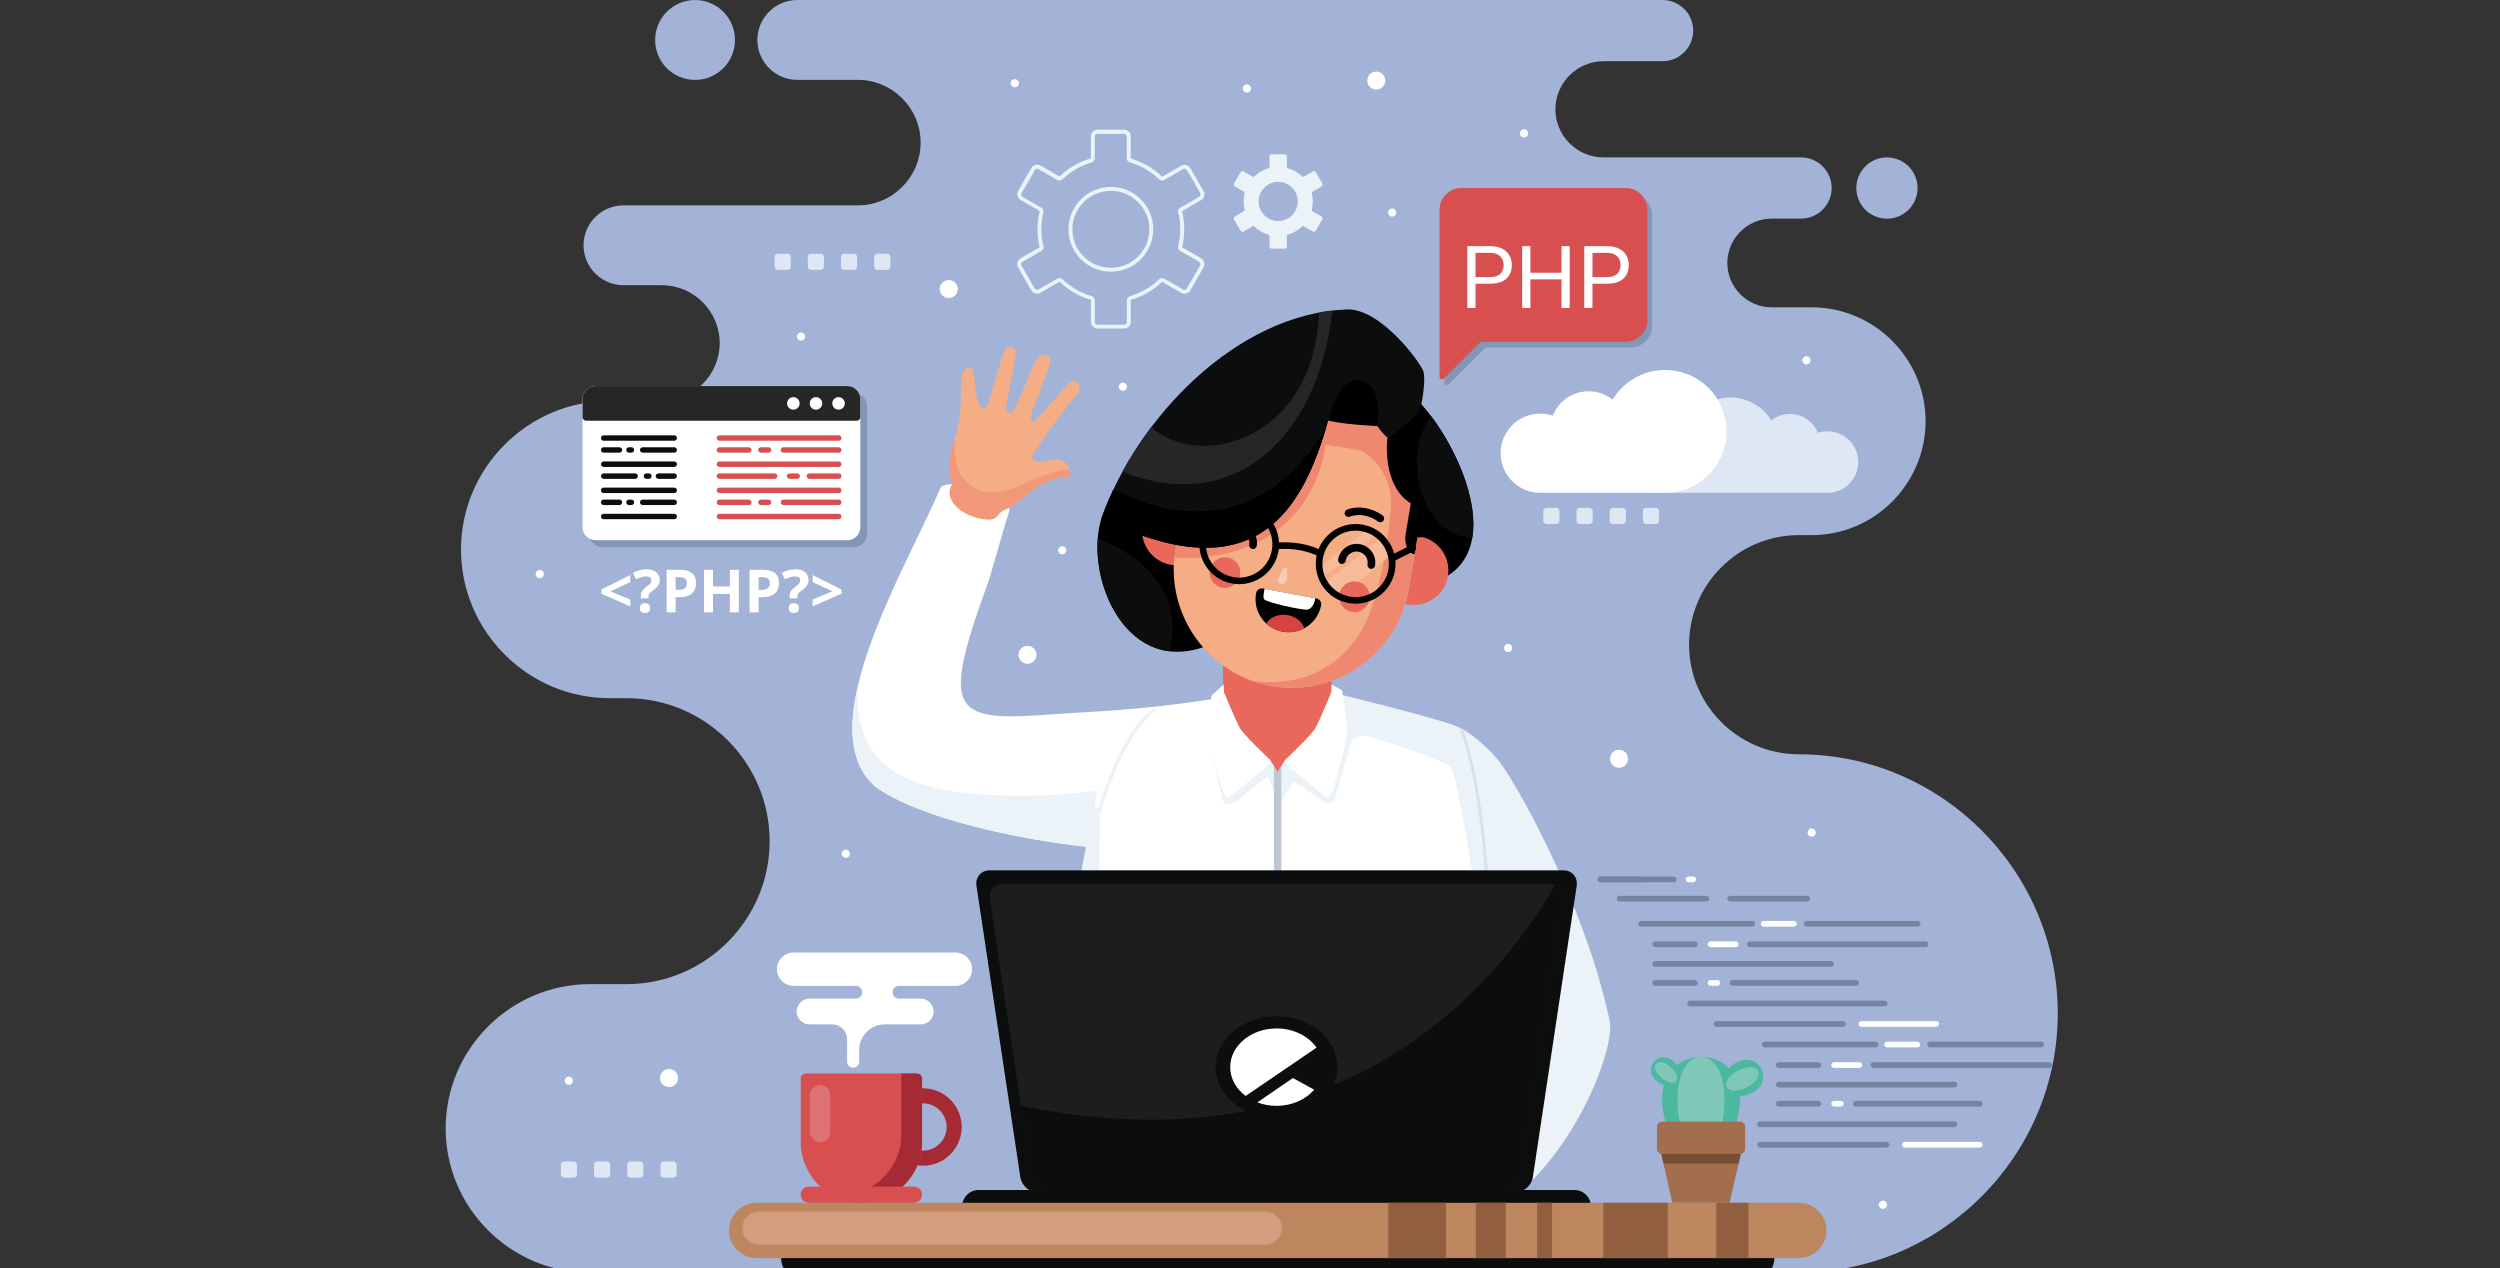 <svg width="690" height="350" viewBox="0 0 690 350" fill="none" xmlns="http://www.w3.org/2000/svg">
<rect x="0" y="0" width="690" height="350" fill="#333333" stroke="none"/>
<g clip-path="url(#clip0_2042_221)">
<path fill-rule="evenodd" clip-rule="evenodd" d="M496.42 351.22C535.76 351.22 567.94 319.04 567.94 279.7C567.94 240.36 535.76 208.18 496.42 208.18C479.79 208.18 466.18 194.57 466.18 177.94C466.18 161.31 479.79 147.7 496.42 147.7H500.02C517.31 147.7 531.46 133.55 531.46 116.26C531.46 98.97 517.31 84.82 500.02 84.82H488.98C482.25 84.82 476.74 79.31 476.74 72.58C476.74 65.85 482.25 60.34 488.98 60.34H497.09C501.74 60.34 505.54 56.54 505.54 51.89C505.54 47.24 501.74 43.44 497.09 43.44H442.56C435.26 43.44 429.29 37.47 429.29 30.17C429.29 22.87 435.26 16.9 442.56 16.9H458.87C463.52 16.9 467.32 13.1 467.32 8.45C467.32 3.8 463.52 0 458.87 0H220.05C213.99 0 209.03 4.96 209.03 11.02C209.03 17.08 213.99 22.04 220.05 22.04H236.77C246.3 22.04 254.09 29.83 254.09 39.36C254.09 48.89 246.3 56.68 236.77 56.68H172.08C166.02 56.68 161.06 61.64 161.06 67.7C161.06 73.76 166.02 78.72 172.08 78.72H182.67C191.45 78.72 198.64 85.91 198.64 94.69C198.64 103.47 191.45 110.66 182.67 110.66H168.26C145.7 110.66 127.24 129.12 127.24 151.68C127.24 174.24 145.7 192.7 168.26 192.7H172.96C194.66 192.7 212.42 210.46 212.42 232.16C212.42 253.86 194.66 271.62 172.96 271.62H162.78C140.9 271.65 123 289.55 123 311.44C123 333.32 140.9 351.23 162.78 351.23C275.99 351.22 383.21 351.22 496.42 351.22ZM191.84 22.06C185.75 22.06 180.82 17.13 180.82 11.04C180.82 4.95 185.75 0.01 191.84 0.01C197.93 0.01 202.86 4.95 202.86 11.03C202.86 17.12 197.93 22.06 191.84 22.06ZM520.8 60.35C516.13 60.35 512.35 56.57 512.35 51.9C512.35 47.23 516.13 43.45 520.8 43.45C525.46 43.45 529.25 47.23 529.25 51.9C529.25 56.57 525.46 60.35 520.8 60.35Z" fill="#A3B3D8"/>
<path fill-rule="evenodd" clip-rule="evenodd" d="M356.6 51.778C355.62 50.798 354.27 50.198 352.78 50.198C351.29 50.198 349.93 50.798 348.96 51.778C347.98 52.758 347.38 54.108 347.38 55.598C347.38 57.088 347.99 58.438 348.96 59.418C349.94 60.398 351.29 60.998 352.78 60.998C354.27 60.998 355.62 60.388 356.6 59.418C357.58 58.438 358.18 57.088 358.18 55.598C358.19 54.108 357.58 52.758 356.6 51.778ZM355.44 46.418C356.19 46.638 356.9 46.938 357.56 47.318C358.24 47.708 358.86 48.178 359.42 48.718C359.53 48.828 359.69 48.838 359.81 48.768L362.32 47.318L362.33 47.308C362.47 47.228 362.64 47.218 362.79 47.258C362.94 47.298 363.08 47.398 363.17 47.548L363.18 47.568L364.95 50.628C365.04 50.778 365.05 50.948 365.01 51.098C364.97 51.248 364.87 51.388 364.72 51.478L364.7 51.488L362.21 52.928C362.08 53.008 362.02 53.158 362.05 53.298C362.14 53.668 362.21 54.048 362.26 54.438C362.31 54.818 362.33 55.208 362.33 55.608C362.33 56.008 362.31 56.388 362.26 56.768C362.21 57.158 362.14 57.538 362.05 57.908C362.01 58.058 362.09 58.218 362.23 58.288L364.72 59.728C364.87 59.818 364.97 59.948 365.01 60.108C365.05 60.268 365.03 60.438 364.95 60.578L363.17 63.658C363.09 63.808 362.95 63.908 362.79 63.948C362.63 63.988 362.46 63.968 362.32 63.888L362.3 63.878L359.8 62.438C359.67 62.368 359.51 62.388 359.41 62.488C358.85 63.028 358.23 63.498 357.55 63.888C356.89 64.268 356.17 64.578 355.42 64.798C355.28 64.838 355.18 64.968 355.18 65.118V68.008C355.18 68.178 355.11 68.338 355 68.448C354.89 68.558 354.73 68.628 354.56 68.628H351C350.83 68.628 350.67 68.558 350.56 68.448C350.45 68.338 350.38 68.178 350.38 68.008V65.108C350.38 64.948 350.27 64.818 350.13 64.788C349.38 64.568 348.67 64.268 348.01 63.888C347.33 63.498 346.71 63.028 346.15 62.488C346.04 62.378 345.86 62.368 345.74 62.448L343.24 63.888C343.09 63.978 342.92 63.988 342.77 63.948C342.62 63.908 342.48 63.808 342.39 63.658L342.38 63.638L340.61 60.578C340.52 60.428 340.51 60.258 340.55 60.108C340.59 59.958 340.69 59.818 340.84 59.728L343.35 58.278C343.48 58.208 343.54 58.048 343.51 57.908C343.42 57.538 343.35 57.158 343.3 56.768C343.25 56.388 343.23 55.998 343.23 55.608C343.23 55.208 343.25 54.818 343.3 54.438C343.35 54.048 343.42 53.668 343.51 53.298C343.55 53.148 343.47 52.988 343.34 52.918L340.85 51.478C340.7 51.398 340.6 51.258 340.56 51.098C340.52 50.948 340.53 50.778 340.62 50.628L340.63 50.608L342.4 47.548C342.49 47.398 342.63 47.298 342.78 47.258C342.93 47.218 343.1 47.238 343.25 47.318L345.76 48.768C345.89 48.848 346.06 48.818 346.16 48.708C346.72 48.168 347.34 47.708 348.01 47.318C348.67 46.938 349.39 46.628 350.14 46.418C350.29 46.378 350.38 46.238 350.38 46.098V43.198C350.38 43.028 350.45 42.868 350.56 42.758C350.67 42.648 350.83 42.578 351 42.578H354.56C354.73 42.578 354.89 42.648 355 42.758C355.11 42.868 355.18 43.028 355.18 43.198V46.098C355.18 46.258 355.29 46.388 355.44 46.418Z" fill="#EBF2F8"/>
<path fill-rule="evenodd" clip-rule="evenodd" d="M314.87 55.017C313.79 53.937 312.5 53.077 311.07 52.477C309.69 51.907 308.18 51.587 306.6 51.587C305.02 51.587 303.51 51.907 302.13 52.477C300.69 53.067 299.4 53.937 298.33 55.017C297.25 56.097 296.39 57.387 295.79 58.817C295.22 60.197 294.9 61.707 294.9 63.287C294.9 64.867 295.21 66.377 295.79 67.757C296.38 69.197 297.25 70.477 298.33 71.557C299.41 72.637 300.69 73.507 302.13 74.097C303.51 74.667 305.02 74.987 306.6 74.987C308.18 74.987 309.69 74.667 311.07 74.097C312.51 73.507 313.8 72.637 314.87 71.557C315.95 70.477 316.81 69.197 317.41 67.757C317.98 66.377 318.3 64.867 318.3 63.287C318.3 61.707 317.98 60.197 317.41 58.817C316.81 57.387 315.94 56.097 314.87 55.017ZM310.66 53.487C311.96 54.027 313.12 54.817 314.11 55.797C315.09 56.777 315.88 57.947 316.42 59.237C316.94 60.487 317.22 61.857 317.22 63.297C317.22 64.737 316.93 66.107 316.42 67.357C315.88 68.647 315.09 69.817 314.11 70.797C313.13 71.777 311.96 72.567 310.66 73.107C309.41 73.627 308.04 73.907 306.6 73.907C305.16 73.907 303.79 73.617 302.54 73.107C301.24 72.567 300.07 71.777 299.09 70.797C298.11 69.817 297.32 68.647 296.78 67.357C296.26 66.107 295.98 64.737 295.98 63.297C295.98 61.857 296.26 60.487 296.78 59.237C297.32 57.947 298.11 56.777 299.09 55.797C300.07 54.817 301.24 54.027 302.53 53.487C303.78 52.967 305.15 52.687 306.59 52.687C308.04 52.677 309.41 52.967 310.66 53.487ZM311.95 44.867C312.68 45.077 313.4 45.337 314.11 45.637C314.83 45.937 315.52 46.287 316.18 46.667C316.86 47.057 317.51 47.487 318.13 47.957C318.76 48.427 319.35 48.937 319.91 49.477C320.11 49.667 320.36 49.777 320.61 49.807C320.87 49.837 321.14 49.787 321.37 49.647C323.09 48.657 324.9 47.677 326.58 46.637C326.66 46.597 326.75 46.567 326.83 46.557C326.93 46.547 327.02 46.557 327.12 46.577C327.22 46.607 327.31 46.647 327.38 46.707C327.45 46.767 327.52 46.837 327.57 46.927C328.82 48.827 330.08 51.267 331.24 53.277C331.29 53.367 331.32 53.457 331.33 53.547C331.34 53.647 331.33 53.747 331.31 53.847C331.28 53.947 331.24 54.027 331.18 54.107C331.12 54.187 331.05 54.247 330.96 54.297C329.41 55.317 327.42 56.337 325.78 57.287C325.54 57.427 325.36 57.627 325.26 57.867C325.23 57.947 325.2 58.037 325.18 58.127L325.07 58.167L325.19 58.647C325.28 59.027 325.37 59.407 325.44 59.787C325.51 60.157 325.57 60.537 325.61 60.937C325.66 61.327 325.69 61.717 325.72 62.097C325.74 62.477 325.75 62.867 325.75 63.277C325.75 63.687 325.74 64.077 325.72 64.457C325.7 64.847 325.66 65.227 325.61 65.627C325.56 66.027 325.5 66.417 325.44 66.777C325.37 67.157 325.29 67.537 325.19 67.917C325.12 68.197 325.15 68.487 325.27 68.727C325.38 68.967 325.57 69.177 325.82 69.297L330.4 71.947L330.94 72.257C331.03 72.307 331.1 72.377 331.16 72.447C331.22 72.527 331.26 72.617 331.29 72.707C331.32 72.807 331.32 72.907 331.31 73.007C331.3 73.097 331.27 73.187 331.22 73.277L327.83 79.157L327.56 79.637C327.51 79.727 327.44 79.797 327.37 79.857C327.29 79.917 327.2 79.957 327.11 79.987C327.01 80.017 326.91 80.017 326.82 80.007C326.73 79.997 326.64 79.967 326.55 79.917C324.91 78.887 323.05 77.897 321.36 76.927C321.12 76.787 320.85 76.737 320.6 76.767C320.34 76.797 320.09 76.917 319.9 77.097C319.34 77.637 318.74 78.147 318.12 78.617C317.5 79.087 316.85 79.517 316.17 79.907C315.5 80.297 314.8 80.647 314.08 80.947C313.37 81.247 312.64 81.507 311.89 81.727C311.63 81.807 311.4 81.957 311.25 82.167C311.09 82.377 311 82.637 311 82.907V88.887C311 88.987 310.98 89.087 310.94 89.167C310.9 89.257 310.85 89.337 310.78 89.407C310.71 89.477 310.63 89.537 310.54 89.567C310.45 89.607 310.36 89.627 310.26 89.627H302.92C302.82 89.627 302.72 89.607 302.64 89.567C302.55 89.527 302.47 89.477 302.4 89.407C302.33 89.337 302.27 89.257 302.24 89.167C302.2 89.077 302.18 88.987 302.18 88.887V82.907C302.18 82.627 302.08 82.357 301.91 82.147C301.74 81.937 301.5 81.777 301.23 81.707C300.5 81.497 299.78 81.237 299.07 80.937C298.36 80.637 297.66 80.287 297 79.897C296.33 79.507 295.67 79.077 295.05 78.607C294.42 78.137 293.83 77.627 293.27 77.087C293.06 76.887 292.8 76.777 292.53 76.747C292.26 76.717 291.98 76.787 291.74 76.947L286.62 79.907C286.53 79.957 286.44 79.987 286.35 79.997C286.25 80.007 286.15 80.007 286.05 79.977C285.96 79.947 285.86 79.907 285.79 79.847C285.71 79.787 285.65 79.717 285.6 79.627C284.38 77.507 283.15 75.397 281.93 73.277C281.88 73.187 281.85 73.097 281.84 73.007C281.83 72.907 281.84 72.807 281.86 72.717C281.89 72.617 281.93 72.527 281.99 72.457C282.05 72.377 282.12 72.317 282.2 72.267L287.38 69.277C287.62 69.137 287.8 68.937 287.9 68.697C287.93 68.637 287.95 68.567 287.96 68.497L288.1 68.467L287.96 67.917C287.87 67.537 287.78 67.157 287.72 66.777C287.65 66.407 287.59 66.027 287.54 65.627C287.49 65.237 287.46 64.847 287.43 64.457C287.41 64.087 287.4 63.687 287.4 63.277C287.4 62.867 287.41 62.477 287.43 62.107C287.45 61.727 287.49 61.337 287.54 60.947C287.59 60.537 287.65 60.157 287.72 59.787C287.79 59.407 287.87 59.037 287.96 58.657C288.03 58.377 288 58.087 287.88 57.847C287.77 57.607 287.57 57.407 287.33 57.277L282.2 54.317C282.11 54.267 282.04 54.207 281.99 54.127C281.93 54.047 281.89 53.957 281.86 53.867C281.83 53.767 281.83 53.667 281.84 53.577C281.85 53.487 281.88 53.387 281.93 53.307C283.18 51.447 284.44 48.957 285.6 46.957C285.65 46.877 285.72 46.797 285.79 46.737C285.87 46.677 285.96 46.637 286.05 46.607C286.15 46.577 286.25 46.577 286.35 46.587C286.44 46.597 286.53 46.627 286.62 46.677L291.8 49.667C292.04 49.807 292.32 49.857 292.58 49.817C292.84 49.777 293.09 49.667 293.28 49.467C293.84 48.927 294.44 48.417 295.05 47.957C295.67 47.497 296.32 47.067 296.99 46.667C297.66 46.277 298.35 45.937 299.07 45.627C299.78 45.327 300.51 45.067 301.26 44.847C301.53 44.767 301.75 44.617 301.9 44.407C302.06 44.197 302.15 43.937 302.15 43.667V37.687C302.15 37.587 302.17 37.487 302.2 37.407C302.24 37.317 302.29 37.237 302.37 37.167C302.44 37.097 302.52 37.037 302.61 37.007C302.7 36.967 302.79 36.947 302.89 36.947H310.23C310.33 36.947 310.43 36.967 310.51 37.007C310.6 37.047 310.68 37.097 310.75 37.167C310.88 37.297 310.97 37.487 310.97 37.687V43.667C310.97 43.957 311.07 44.217 311.23 44.427C311.44 44.647 311.68 44.807 311.95 44.867ZM314.53 44.647C315.28 44.967 316.02 45.337 316.72 45.737C317.44 46.147 318.13 46.607 318.78 47.097C319.44 47.597 320.07 48.127 320.66 48.707C320.68 48.727 320.71 48.747 320.74 48.747C320.77 48.747 320.8 48.747 320.83 48.727C322.57 47.717 324.32 46.717 326.06 45.707C326.27 45.597 326.49 45.527 326.71 45.497C326.94 45.467 327.17 45.487 327.4 45.547C327.63 45.607 327.85 45.717 328.04 45.857C328.23 45.997 328.39 46.177 328.51 46.387C329.77 48.437 330.97 50.647 332.18 52.737C332.3 52.947 332.38 53.177 332.41 53.407C332.44 53.647 332.42 53.887 332.36 54.117C332.3 54.347 332.19 54.567 332.04 54.757C331.9 54.947 331.72 55.107 331.51 55.227C329.84 56.257 328.04 57.237 326.33 58.217C326.3 58.237 326.28 58.257 326.27 58.287C326.26 58.317 326.25 58.347 326.26 58.377L326.38 58.857H326.37C326.42 59.087 326.47 59.327 326.52 59.577C326.6 59.987 326.66 60.397 326.71 60.797C326.76 61.197 326.8 61.607 326.82 62.027C326.85 62.447 326.86 62.867 326.86 63.267C326.86 63.667 326.85 64.087 326.82 64.507C326.79 64.927 326.76 65.337 326.71 65.737C326.66 66.137 326.6 66.547 326.52 66.957C326.44 67.367 326.36 67.767 326.26 68.157C326.25 68.187 326.26 68.227 326.27 68.247C326.28 68.277 326.31 68.307 326.33 68.317C328.23 69.337 330.17 70.527 332.05 71.617L331.98 71.697L332.04 71.767C332.19 71.957 332.29 72.177 332.36 72.407C332.42 72.637 332.44 72.877 332.41 73.117C332.38 73.347 332.31 73.577 332.18 73.797L328.24 80.627L328.17 80.587C328.13 80.627 328.09 80.657 328.05 80.687C327.86 80.837 327.64 80.937 327.41 80.997C327.18 81.057 326.94 81.077 326.7 81.047C326.47 81.017 326.25 80.947 326.04 80.827C324.32 79.907 322.54 78.807 320.83 77.817C320.81 77.807 320.77 77.797 320.74 77.797C320.71 77.797 320.68 77.817 320.66 77.837C320.07 78.407 319.44 78.947 318.78 79.437C318.13 79.927 317.44 80.387 316.72 80.797C316.01 81.207 315.27 81.577 314.52 81.897C313.77 82.217 312.99 82.497 312.2 82.717C312.17 82.727 312.14 82.747 312.12 82.767C312.1 82.797 312.09 82.827 312.09 82.857V88.837C312.09 89.077 312.04 89.317 311.95 89.537C311.86 89.767 311.72 89.967 311.55 90.127C311.38 90.297 311.18 90.427 310.96 90.527C310.74 90.617 310.51 90.667 310.26 90.667H302.92C302.68 90.667 302.44 90.617 302.22 90.527C302 90.437 301.8 90.297 301.63 90.127C301.46 89.957 301.33 89.757 301.23 89.537C301.14 89.317 301.09 89.087 301.09 88.837V82.857C301.09 82.817 301.08 82.787 301.06 82.767C301.04 82.747 301.01 82.727 300.98 82.717L300.96 82.707C300.16 82.477 299.39 82.207 298.65 81.887C297.89 81.567 297.16 81.197 296.46 80.797C295.74 80.387 295.05 79.927 294.4 79.437C293.74 78.937 293.11 78.407 292.52 77.827C292.5 77.807 292.46 77.787 292.43 77.787C292.4 77.787 292.37 77.797 292.34 77.807L287.16 80.797C286.95 80.917 286.72 80.997 286.49 81.027C286.25 81.057 286.01 81.037 285.78 80.977C285.55 80.917 285.33 80.807 285.14 80.667C284.96 80.527 284.8 80.357 284.68 80.147C283.32 77.957 282.03 75.567 280.74 73.317L280.81 73.277C280.8 73.217 280.79 73.167 280.78 73.107C280.75 72.867 280.77 72.627 280.83 72.397C280.89 72.167 281 71.947 281.15 71.757C281.29 71.567 281.47 71.407 281.68 71.287L286.86 68.297C286.89 68.287 286.91 68.257 286.92 68.227C286.93 68.197 286.94 68.167 286.93 68.137L286.8 67.587H286.81C286.76 67.377 286.72 67.157 286.68 66.937C286.6 66.527 286.54 66.117 286.49 65.717C286.44 65.317 286.4 64.907 286.38 64.487C286.35 64.067 286.34 63.647 286.34 63.247C286.34 62.847 286.35 62.427 286.38 62.007C286.4 61.587 286.44 61.177 286.49 60.777C286.54 60.377 286.6 59.977 286.68 59.557C286.76 59.147 286.84 58.747 286.94 58.357C286.95 58.327 286.94 58.297 286.93 58.257C286.92 58.227 286.89 58.207 286.86 58.187L281.69 55.197C281.48 55.077 281.3 54.917 281.16 54.727C281.01 54.527 280.91 54.317 280.85 54.087C280.79 53.857 280.77 53.617 280.8 53.377C280.83 53.147 280.9 52.927 281.02 52.717C282.25 50.437 283.67 48.127 284.97 45.867L285.04 45.907C285.08 45.867 285.12 45.837 285.16 45.807C285.35 45.657 285.57 45.557 285.8 45.497C286.03 45.437 286.27 45.417 286.51 45.447C286.74 45.477 286.97 45.547 287.18 45.667L287.56 45.887L292.36 48.657C292.39 48.677 292.42 48.677 292.45 48.677C292.48 48.677 292.51 48.657 292.53 48.637L292.54 48.627C293.13 48.057 293.75 47.527 294.41 47.027C295.07 46.527 295.75 46.077 296.46 45.667C297.17 45.257 297.9 44.887 298.66 44.567C299.41 44.247 300.19 43.967 300.98 43.747C301.01 43.737 301.04 43.717 301.06 43.697C301.08 43.667 301.09 43.637 301.09 43.607V37.627C301.09 37.387 301.14 37.147 301.23 36.927C301.32 36.697 301.46 36.497 301.63 36.337C301.8 36.167 302 36.037 302.22 35.937C302.44 35.847 302.67 35.797 302.92 35.797H310.26C310.5 35.797 310.74 35.847 310.96 35.937C311.18 36.027 311.38 36.167 311.55 36.337C311.88 36.667 312.09 37.127 312.09 37.627V43.607C312.09 43.637 312.1 43.677 312.12 43.697C312.14 43.717 312.17 43.737 312.2 43.747L312.22 43.757C313.02 44.057 313.79 44.327 314.53 44.647Z" fill="#EBF2F8"/>
<path fill-rule="evenodd" clip-rule="evenodd" d="M460.41 311.809L463.18 315.279H475.78L478.55 311.809C488.52 284.939 450.45 284.939 460.41 311.809Z" fill="#4BB89F"/>
<path fill-rule="evenodd" clip-rule="evenodd" d="M464 311.809L465.68 315.279H473.3L474.97 311.809C480.98 284.939 457.98 284.939 464 311.809Z" fill="#7FC8B8"/>
<path fill-rule="evenodd" clip-rule="evenodd" d="M480.29 309.578H458.67C457.92 309.578 457.31 310.188 457.31 310.938V317.118C457.31 317.868 457.92 318.478 458.67 318.478H480.29C481.04 318.478 481.65 317.868 481.65 317.118V310.938C481.65 310.188 481.04 309.578 480.29 309.578Z" fill="#A36E4E"/>
<path fill-rule="evenodd" clip-rule="evenodd" d="M476.69 314.602H462.27L458.51 318.472L461.58 331.972H469.48H477.38L480.46 318.472L476.69 314.602Z" fill="#A36E4E"/>
<path fill-rule="evenodd" clip-rule="evenodd" d="M458.51 318.469L459.14 321.129H479.83L480.46 318.469H458.51Z" fill="#794C34"/>
<path fill-rule="evenodd" clip-rule="evenodd" d="M476.4 295.569L475.62 297.359L478.2 302.259L480.12 302.629C492.6 301.009 484.82 286.199 476.4 295.569Z" fill="#4BB89F"/>
<path fill-rule="evenodd" clip-rule="evenodd" d="M481.67 300.297C488.11 297.337 485.42 292.147 479.35 295.697C474.21 298.707 476.31 302.767 481.67 300.297Z" fill="#7FC8B8"/>
<path fill-rule="evenodd" clip-rule="evenodd" d="M463.56 295.167L463.81 296.617L461.03 299.737L459.56 299.657C450.71 296.217 459.09 286.787 463.56 295.167Z" fill="#4BB89F"/>
<path fill-rule="evenodd" clip-rule="evenodd" d="M458.84 297.68C454.66 294.34 457.57 291.04 461.37 294.74C464.59 297.87 462.31 300.46 458.84 297.68Z" fill="#7FC8B8"/>
<path fill-rule="evenodd" clip-rule="evenodd" d="M477.62 109.711C471.98 109.711 467.17 113.261 465.3 118.251C464.83 118.141 464.33 118.091 463.82 118.091C460.95 118.091 458.49 119.871 457.49 122.391C456.79 122.161 456.05 122.031 455.28 122.031C451.42 122.031 448.29 125.161 448.29 129.021C448.29 132.881 451.42 136.011 455.28 136.011H477.34H477.47H477.62H504.39C509.08 136.011 512.88 132.211 512.88 127.521C512.88 122.831 509.08 119.041 504.39 119.041C503.45 119.041 502.55 119.191 501.7 119.471C500.49 116.411 497.51 114.251 494.02 114.251C492.08 114.251 490.29 114.921 488.88 116.041C486.58 112.251 482.4 109.711 477.62 109.711Z" fill="#DEE7F4"/>
<path fill-rule="evenodd" clip-rule="evenodd" d="M459.58 102.117C468.94 102.117 476.53 109.707 476.53 119.067C476.53 128.427 468.94 136.017 459.58 136.017H425.1C419.06 136.017 414.17 131.127 414.17 125.087C414.17 119.047 419.07 114.157 425.1 114.157C426.31 114.157 427.47 114.357 428.56 114.717C430.12 110.777 433.96 107.997 438.45 107.997C440.95 107.997 443.26 108.857 445.07 110.307C448.04 105.397 453.43 102.117 459.58 102.117Z" fill="white"/>
<path fill-rule="evenodd" clip-rule="evenodd" d="M426.84 140.164H429.52C430.01 140.164 430.41 140.564 430.41 141.054V143.734C430.41 144.224 430.01 144.624 429.52 144.624H426.84C426.35 144.624 425.95 144.224 425.95 143.734V141.054C425.95 140.564 426.35 140.164 426.84 140.164Z" fill="#DEE7F4"/>
<path fill-rule="evenodd" clip-rule="evenodd" d="M436.01 140.164H438.69C439.18 140.164 439.58 140.564 439.58 141.054V143.734C439.58 144.224 439.18 144.624 438.69 144.624H436.01C435.52 144.624 435.12 144.224 435.12 143.734V141.054C435.11 140.564 435.52 140.164 436.01 140.164Z" fill="#DEE7F4"/>
<path fill-rule="evenodd" clip-rule="evenodd" d="M445.17 140.164H447.85C448.34 140.164 448.74 140.564 448.74 141.054V143.734C448.74 144.224 448.34 144.624 447.85 144.624H445.17C444.68 144.624 444.28 144.224 444.28 143.734V141.054C444.27 140.564 444.68 140.164 445.17 140.164Z" fill="#DEE7F4"/>
<path fill-rule="evenodd" clip-rule="evenodd" d="M454.33 140.164H457.01C457.5 140.164 457.9 140.564 457.9 141.054V143.734C457.9 144.224 457.5 144.624 457.01 144.624H454.33C453.84 144.624 453.44 144.224 453.44 143.734V141.054C453.44 140.564 453.84 140.164 454.33 140.164Z" fill="#DEE7F4"/>
<path fill-rule="evenodd" clip-rule="evenodd" d="M467.33 241.922H466.04C465.6 241.922 465.25 242.282 465.25 242.712C465.25 243.142 465.61 243.502 466.04 243.502H467.33C467.77 243.502 468.12 243.142 468.12 242.712C468.12 242.282 467.77 241.922 467.33 241.922Z" fill="white"/>
<path fill-rule="evenodd" clip-rule="evenodd" d="M486.77 254.172H495.1C495.53 254.172 495.89 254.532 495.89 254.962C495.89 255.402 495.53 255.752 495.1 255.752H486.77C486.34 255.752 485.98 255.392 485.98 254.962C485.98 254.522 486.33 254.172 486.77 254.172Z" fill="white"/>
<path fill-rule="evenodd" clip-rule="evenodd" d="M479.07 259.828H472.13C471.7 259.828 471.34 260.188 471.34 260.618C471.34 261.058 471.7 261.408 472.13 261.408H479.07C479.51 261.408 479.86 261.048 479.86 260.618C479.86 260.188 479.51 259.828 479.07 259.828Z" fill="white"/>
<path fill-rule="evenodd" clip-rule="evenodd" d="M473.98 270.5H472.13C471.7 270.5 471.34 270.86 471.34 271.29C471.34 271.72 471.7 272.08 472.13 272.08H473.98C474.41 272.08 474.77 271.72 474.77 271.29C474.77 270.86 474.41 270.5 473.98 270.5Z" fill="white"/>
<path fill-rule="evenodd" clip-rule="evenodd" d="M534.38 281.828H513.74C513.31 281.828 512.95 282.188 512.95 282.618C512.95 283.058 513.31 283.408 513.74 283.408H534.38C534.82 283.408 535.17 283.048 535.17 282.618C535.18 282.188 534.82 281.828 534.38 281.828Z" fill="white"/>
<path fill-rule="evenodd" clip-rule="evenodd" d="M520.85 287.5H529.18C529.62 287.5 529.97 287.86 529.97 288.29C529.97 288.73 529.61 289.08 529.18 289.08H520.85C520.41 289.08 520.06 288.72 520.06 288.29C520.06 287.86 520.42 287.5 520.85 287.5Z" fill="white"/>
<path fill-rule="evenodd" clip-rule="evenodd" d="M513.16 293.172H506.22C505.78 293.172 505.43 293.532 505.43 293.962C505.43 294.402 505.79 294.752 506.22 294.752H513.16C513.6 294.752 513.95 294.392 513.95 293.962C513.95 293.522 513.59 293.172 513.16 293.172Z" fill="white"/>
<path fill-rule="evenodd" clip-rule="evenodd" d="M508.06 303.844H506.22C505.78 303.844 505.43 304.204 505.43 304.634C505.43 305.064 505.79 305.424 506.22 305.424H508.06C508.49 305.424 508.85 305.064 508.85 304.634C508.86 304.194 508.5 303.844 508.06 303.844Z" fill="white"/>
<path fill-rule="evenodd" clip-rule="evenodd" d="M546.4 315.164H525.76C525.33 315.164 524.97 315.524 524.97 315.954C524.97 316.384 525.33 316.744 525.76 316.744H546.4C546.84 316.744 547.19 316.384 547.19 315.954C547.19 315.524 546.84 315.164 546.4 315.164Z" fill="white"/>
<path fill-rule="evenodd" clip-rule="evenodd" d="M452.76 241.922H442.01C441.57 241.922 441.22 242.282 441.22 242.712C441.22 243.142 441.58 243.502 442.01 243.502H452.76C453.2 243.502 453.55 243.142 453.55 242.712C453.55 242.282 453.19 241.922 452.76 241.922Z" fill="#7385A1"/>
<path fill-rule="evenodd" clip-rule="evenodd" d="M498.8 247.25H477.51C477.08 247.25 476.72 247.61 476.72 248.04C476.72 248.48 477.08 248.83 477.51 248.83H498.8C499.24 248.83 499.59 248.47 499.59 248.04C499.6 247.61 499.24 247.25 498.8 247.25Z" fill="#7385A1"/>
<path fill-rule="evenodd" clip-rule="evenodd" d="M446.98 247.25H470.97C471.41 247.25 471.76 247.61 471.76 248.04C471.76 248.48 471.4 248.83 470.97 248.83H446.98C446.55 248.83 446.19 248.47 446.19 248.04C446.19 247.61 446.55 247.25 446.98 247.25Z" fill="#7385A1"/>
<path fill-rule="evenodd" clip-rule="evenodd" d="M461.96 241.922H441.67C441.23 241.922 440.88 242.282 440.88 242.712C440.88 243.142 441.24 243.502 441.67 243.502H461.96C462.4 243.502 462.75 243.142 462.75 242.712C462.75 242.282 462.39 241.922 461.96 241.922Z" fill="#7385A1"/>
<path fill-rule="evenodd" clip-rule="evenodd" d="M529.26 254.172H498.62C498.19 254.172 497.83 254.532 497.83 254.962C497.83 255.402 498.19 255.752 498.62 255.752H529.26C529.69 255.752 530.05 255.392 530.05 254.962C530.05 254.522 529.7 254.172 529.26 254.172Z" fill="#7385A1"/>
<path fill-rule="evenodd" clip-rule="evenodd" d="M483.61 254.172H452.97C452.54 254.172 452.18 254.532 452.18 254.962C452.18 255.402 452.54 255.752 452.97 255.752H483.61C484.04 255.752 484.4 255.392 484.4 254.962C484.4 254.522 484.04 254.172 483.61 254.172Z" fill="#7385A1"/>
<path fill-rule="evenodd" clip-rule="evenodd" d="M467.77 259.828H456.85C456.41 259.828 456.06 260.188 456.06 260.618C456.06 261.058 456.42 261.408 456.85 261.408H467.77C468.21 261.408 468.56 261.048 468.56 260.618C468.56 260.188 468.21 259.828 467.77 259.828Z" fill="#7385A1"/>
<path fill-rule="evenodd" clip-rule="evenodd" d="M531.48 259.828H482.96C482.53 259.828 482.17 260.188 482.17 260.618C482.17 261.058 482.53 261.408 482.96 261.408H531.48C531.92 261.408 532.27 261.048 532.27 260.618C532.28 260.188 531.92 259.828 531.48 259.828Z" fill="#7385A1"/>
<path fill-rule="evenodd" clip-rule="evenodd" d="M505.37 265.234H456.85C456.41 265.234 456.06 265.594 456.06 266.024C456.06 266.454 456.42 266.814 456.85 266.814H505.37C505.8 266.814 506.16 266.454 506.16 266.024C506.16 265.594 505.81 265.234 505.37 265.234Z" fill="#7385A1"/>
<path fill-rule="evenodd" clip-rule="evenodd" d="M467.77 270.5H456.85C456.41 270.5 456.06 270.86 456.06 271.29C456.06 271.72 456.42 272.08 456.85 272.08H467.77C468.21 272.08 468.56 271.72 468.56 271.29C468.56 270.86 468.21 270.5 467.77 270.5Z" fill="#7385A1"/>
<path fill-rule="evenodd" clip-rule="evenodd" d="M512.32 270.5H478.16C477.73 270.5 477.37 270.86 477.37 271.29C477.37 271.72 477.73 272.08 478.16 272.08H512.32C512.76 272.08 513.11 271.72 513.11 271.29C513.11 270.86 512.75 270.5 512.32 270.5Z" fill="#7385A1"/>
<path fill-rule="evenodd" clip-rule="evenodd" d="M520.16 276.172H466.46C466.03 276.172 465.67 276.532 465.67 276.962C465.67 277.392 466.03 277.752 466.46 277.752H520.16C520.6 277.752 520.95 277.392 520.95 276.962C520.95 276.522 520.59 276.172 520.16 276.172Z" fill="#7385A1"/>
<path fill-rule="evenodd" clip-rule="evenodd" d="M508.64 281.828H473.74C473.31 281.828 472.95 282.188 472.95 282.618C472.95 283.058 473.31 283.408 473.74 283.408H508.64C509.07 283.408 509.43 283.048 509.43 282.618C509.43 282.188 509.08 281.828 508.64 281.828Z" fill="#7385A1"/>
<path fill-rule="evenodd" clip-rule="evenodd" d="M563.35 287.5H532.71C532.27 287.5 531.92 287.86 531.92 288.29C531.92 288.73 532.28 289.08 532.71 289.08H563.35C563.78 289.08 564.14 288.72 564.14 288.29C564.14 287.86 563.78 287.5 563.35 287.5Z" fill="#7385A1"/>
<path fill-rule="evenodd" clip-rule="evenodd" d="M517.7 287.5H487.06C486.62 287.5 486.27 287.86 486.27 288.29C486.27 288.73 486.63 289.08 487.06 289.08H517.7C518.13 289.08 518.49 288.72 518.49 288.29C518.49 287.86 518.13 287.5 517.7 287.5Z" fill="#7385A1"/>
<path fill-rule="evenodd" clip-rule="evenodd" d="M501.86 293.172H490.94C490.5 293.172 490.15 293.532 490.15 293.962C490.15 294.402 490.51 294.752 490.94 294.752H501.86C502.3 294.752 502.65 294.392 502.65 293.962C502.65 293.522 502.29 293.172 501.86 293.172Z" fill="#7385A1"/>
<path fill-rule="evenodd" clip-rule="evenodd" d="M565.57 293.172H517.05C516.61 293.172 516.26 293.532 516.26 293.962C516.26 294.402 516.62 294.752 517.05 294.752H565.57C566 294.752 566.36 294.392 566.36 293.962C566.36 293.522 566.01 293.172 565.57 293.172Z" fill="#7385A1"/>
<path fill-rule="evenodd" clip-rule="evenodd" d="M539.46 298.57H490.94C490.5 298.57 490.15 298.93 490.15 299.36C490.15 299.8 490.51 300.15 490.94 300.15H539.46C539.89 300.15 540.25 299.79 540.25 299.36C540.25 298.92 539.89 298.57 539.46 298.57Z" fill="#7385A1"/>
<path fill-rule="evenodd" clip-rule="evenodd" d="M501.86 303.844H490.94C490.5 303.844 490.15 304.204 490.15 304.634C490.15 305.064 490.51 305.424 490.94 305.424H501.86C502.3 305.424 502.65 305.064 502.65 304.634C502.65 304.194 502.29 303.844 501.86 303.844Z" fill="#7385A1"/>
<path fill-rule="evenodd" clip-rule="evenodd" d="M546.4 303.844H512.23C511.8 303.844 511.44 304.204 511.44 304.634C511.44 305.064 511.8 305.424 512.23 305.424H546.4C546.84 305.424 547.19 305.064 547.19 304.634C547.19 304.194 546.84 303.844 546.4 303.844Z" fill="#7385A1"/>
<path fill-rule="evenodd" clip-rule="evenodd" d="M539.46 309.5H485.76C485.33 309.5 484.97 309.86 484.97 310.29C484.97 310.72 485.33 311.08 485.76 311.08H539.46C539.89 311.08 540.25 310.72 540.25 310.29C540.25 309.86 539.89 309.5 539.46 309.5Z" fill="#7385A1"/>
<path fill-rule="evenodd" clip-rule="evenodd" d="M520.66 315.164H485.76C485.33 315.164 484.97 315.524 484.97 315.954C484.97 316.384 485.33 316.744 485.76 316.744H520.66C521.1 316.744 521.45 316.384 521.45 315.954C521.45 315.524 521.09 315.164 520.66 315.164Z" fill="#7385A1"/>
<path fill-rule="evenodd" clip-rule="evenodd" d="M173.95 167.375L165.98 163.855V162.705L173.95 158.725V160.655L168.45 163.205L173.95 165.465V167.375ZM176.87 165.115V164.525C176.87 164.015 176.98 163.565 177.2 163.185C177.42 162.805 177.82 162.405 178.4 161.975C178.96 161.575 179.33 161.245 179.51 160.995C179.69 160.745 179.78 160.465 179.78 160.145C179.78 159.795 179.65 159.535 179.39 159.355C179.13 159.175 178.78 159.085 178.32 159.085C177.52 159.085 176.6 159.345 175.57 159.875L174.7 158.125C175.89 157.455 177.16 157.125 178.49 157.125C179.59 157.125 180.47 157.395 181.12 157.925C181.77 158.455 182.09 159.165 182.09 160.045C182.09 160.635 181.96 161.145 181.69 161.565C181.42 161.995 180.91 162.475 180.16 163.005C179.65 163.385 179.32 163.675 179.19 163.875C179.05 164.075 178.99 164.335 178.99 164.655V165.135H176.87V165.115ZM176.62 167.855C176.62 167.405 176.74 167.065 176.98 166.835C177.22 166.605 177.57 166.485 178.03 166.485C178.48 166.485 178.82 166.605 179.06 166.835C179.3 167.075 179.42 167.405 179.42 167.845C179.42 168.265 179.3 168.605 179.05 168.845C178.81 169.095 178.46 169.205 178.02 169.205C177.57 169.205 177.22 169.085 176.98 168.845C176.74 168.625 176.62 168.295 176.62 167.855ZM186.47 162.795H187.29C188.06 162.795 188.63 162.645 189.01 162.335C189.39 162.035 189.58 161.595 189.58 161.015C189.58 160.435 189.42 160.005 189.1 159.725C188.78 159.445 188.28 159.305 187.6 159.305H186.47V162.795ZM192.09 160.925C192.09 162.185 191.69 163.155 190.91 163.825C190.12 164.495 189 164.825 187.54 164.825H186.47V169.005H183.98V157.265H187.73C189.16 157.265 190.24 157.575 190.98 158.185C191.72 158.795 192.09 159.715 192.09 160.925ZM203.92 169.005H201.44V163.945H196.79V169.005H194.3V157.265H196.79V161.865H201.44V157.265H203.92V169.005ZM209.38 162.795H210.2C210.97 162.795 211.54 162.645 211.92 162.335C212.3 162.035 212.49 161.595 212.49 161.015C212.49 160.435 212.33 160.005 212.01 159.725C211.69 159.445 211.19 159.305 210.51 159.305H209.38V162.795ZM215 160.925C215 162.185 214.6 163.155 213.82 163.825C213.03 164.495 211.91 164.825 210.45 164.825H209.38V169.005H206.89V157.265H210.64C212.06 157.265 213.15 157.575 213.89 158.185C214.63 158.795 215 159.715 215 160.925ZM217.95 165.115V164.525C217.95 164.015 218.06 163.565 218.28 163.185C218.5 162.805 218.9 162.405 219.48 161.975C220.04 161.575 220.41 161.245 220.59 160.995C220.77 160.745 220.86 160.465 220.86 160.145C220.86 159.795 220.73 159.535 220.47 159.355C220.21 159.175 219.86 159.085 219.39 159.085C218.59 159.085 217.67 159.345 216.64 159.875L215.76 158.125C216.95 157.455 218.22 157.125 219.56 157.125C220.66 157.125 221.54 157.395 222.19 157.925C222.84 158.455 223.16 159.165 223.16 160.045C223.16 160.635 223.03 161.145 222.76 161.565C222.49 161.995 221.98 162.475 221.23 163.005C220.72 163.385 220.39 163.675 220.26 163.875C220.12 164.075 220.06 164.335 220.06 164.655V165.135H217.95V165.115ZM217.7 167.855C217.7 167.405 217.82 167.065 218.06 166.835C218.3 166.605 218.65 166.485 219.11 166.485C219.56 166.485 219.9 166.605 220.14 166.835C220.38 167.075 220.5 167.405 220.5 167.845C220.5 168.265 220.38 168.605 220.13 168.845C219.88 169.095 219.54 169.205 219.1 169.205C218.65 169.205 218.3 169.085 218.06 168.845C217.82 168.625 217.7 168.295 217.7 167.855ZM224.29 165.455L229.78 163.195L224.29 160.645V158.715L232.26 162.695V163.845L224.29 167.365V165.455Z" fill="white"/>
<path fill-rule="evenodd" clip-rule="evenodd" d="M166.25 108.469H235.73C237.71 108.469 239.33 110.089 239.33 112.069V147.419C239.33 149.399 237.71 151.019 235.73 151.019H166.25C164.27 151.019 162.65 149.399 162.65 147.419V112.069C162.65 110.089 164.27 108.469 166.25 108.469Z" fill="#8397B5"/>
<path fill-rule="evenodd" clip-rule="evenodd" d="M164.38 106.547H233.85C235.83 106.547 237.45 108.167 237.45 110.147V145.497C237.45 147.477 235.83 149.097 233.85 149.097H164.38C162.4 149.097 160.78 147.477 160.78 145.497V110.147C160.78 108.167 162.4 106.547 164.38 106.547Z" fill="white"/>
<path fill-rule="evenodd" clip-rule="evenodd" d="M164.38 106.547H233.85C235.83 106.547 237.45 108.167 237.45 110.147V115.117C237.45 115.667 237 116.127 236.44 116.127H161.79C161.24 116.127 160.78 115.677 160.78 115.117V110.147C160.78 108.167 162.4 106.547 164.38 106.547Z" fill="#252626"/>
<path fill-rule="evenodd" clip-rule="evenodd" d="M166.61 120.148H186.09C186.5 120.148 186.84 120.488 186.84 120.898C186.84 121.308 186.5 121.648 186.09 121.648H166.61C166.2 121.648 165.86 121.308 165.86 120.898C165.86 120.488 166.2 120.148 166.61 120.148Z" fill="#0C0E0E"/>
<path fill-rule="evenodd" clip-rule="evenodd" d="M186.08 123.445H177.38C176.97 123.445 176.63 123.785 176.63 124.195C176.63 124.605 176.97 124.945 177.38 124.945H186.08C186.49 124.945 186.83 124.605 186.83 124.195C186.83 123.785 186.5 123.445 186.08 123.445Z" fill="#0C0E0E"/>
<path fill-rule="evenodd" clip-rule="evenodd" d="M173.59 123.445H174.28C174.69 123.445 175.03 123.785 175.03 124.195C175.03 124.605 174.69 124.945 174.28 124.945H173.59C173.18 124.945 172.84 124.605 172.84 124.195C172.84 123.785 173.18 123.445 173.59 123.445Z" fill="#0C0E0E"/>
<path fill-rule="evenodd" clip-rule="evenodd" d="M166.61 123.445H170.97C171.38 123.445 171.72 123.785 171.72 124.195C171.72 124.605 171.38 124.945 170.97 124.945H166.61C166.2 124.945 165.86 124.605 165.86 124.195C165.86 123.785 166.2 123.445 166.61 123.445Z" fill="#0C0E0E"/>
<path fill-rule="evenodd" clip-rule="evenodd" d="M166.61 127.367H186.09C186.5 127.367 186.84 127.707 186.84 128.117C186.84 128.527 186.5 128.867 186.09 128.867H166.61C166.2 128.867 165.86 128.527 165.86 128.117C165.86 127.707 166.2 127.367 166.61 127.367Z" fill="#0C0E0E"/>
<path fill-rule="evenodd" clip-rule="evenodd" d="M166.61 130.664H175.31C175.72 130.664 176.06 131.004 176.06 131.414C176.06 131.824 175.72 132.164 175.31 132.164H166.61C166.2 132.164 165.86 131.824 165.86 131.414C165.86 131.004 166.2 130.664 166.61 130.664Z" fill="#0C0E0E"/>
<path fill-rule="evenodd" clip-rule="evenodd" d="M179.1 130.664H178.41C178 130.664 177.66 131.004 177.66 131.414C177.66 131.824 178 132.164 178.41 132.164H179.1C179.51 132.164 179.85 131.824 179.85 131.414C179.85 131.004 179.52 130.664 179.1 130.664Z" fill="#0C0E0E"/>
<path fill-rule="evenodd" clip-rule="evenodd" d="M186.08 130.664H181.72C181.31 130.664 180.97 131.004 180.97 131.414C180.97 131.824 181.31 132.164 181.72 132.164H186.08C186.49 132.164 186.83 131.824 186.83 131.414C186.83 131.004 186.5 130.664 186.08 130.664Z" fill="#0C0E0E"/>
<path fill-rule="evenodd" clip-rule="evenodd" d="M166.61 134.586H186.09C186.5 134.586 186.84 134.926 186.84 135.336C186.84 135.746 186.5 136.086 186.09 136.086H166.61C166.2 136.086 165.86 135.746 165.86 135.336C165.86 134.926 166.2 134.586 166.61 134.586Z" fill="#0C0E0E"/>
<path fill-rule="evenodd" clip-rule="evenodd" d="M186.08 137.891H177.38C176.97 137.891 176.63 138.231 176.63 138.641C176.63 139.051 176.97 139.391 177.38 139.391H186.08C186.49 139.391 186.83 139.051 186.83 138.641C186.83 138.231 186.5 137.891 186.08 137.891Z" fill="#0C0E0E"/>
<path fill-rule="evenodd" clip-rule="evenodd" d="M173.59 137.891H174.28C174.69 137.891 175.03 138.231 175.03 138.641C175.03 139.051 174.69 139.391 174.28 139.391H173.59C173.18 139.391 172.84 139.051 172.84 138.641C172.84 138.231 173.18 137.891 173.59 137.891Z" fill="#0C0E0E"/>
<path fill-rule="evenodd" clip-rule="evenodd" d="M166.61 137.891H170.97C171.38 137.891 171.72 138.231 171.72 138.641C171.72 139.051 171.38 139.391 170.97 139.391H166.61C166.2 139.391 165.86 139.051 165.86 138.641C165.86 138.231 166.2 137.891 166.61 137.891Z" fill="#0C0E0E"/>
<path fill-rule="evenodd" clip-rule="evenodd" d="M166.61 141.805H186.09C186.5 141.805 186.84 142.145 186.84 142.555C186.84 142.965 186.5 143.305 186.09 143.305H166.61C166.2 143.305 165.86 142.965 165.86 142.555C165.86 142.145 166.2 141.805 166.61 141.805Z" fill="#0C0E0E"/>
<path fill-rule="evenodd" clip-rule="evenodd" d="M198.55 120.148H231.5C231.91 120.148 232.25 120.488 232.25 120.898C232.25 121.308 231.91 121.648 231.5 121.648H198.55C198.14 121.648 197.8 121.308 197.8 120.898C197.8 120.488 198.13 120.148 198.55 120.148Z" fill="#D84F50"/>
<path fill-rule="evenodd" clip-rule="evenodd" d="M231.5 123.445H216.24C215.83 123.445 215.49 123.785 215.49 124.195C215.49 124.605 215.83 124.945 216.24 124.945H231.49C231.9 124.945 232.24 124.605 232.24 124.195C232.24 123.785 231.91 123.445 231.5 123.445Z" fill="#D84F50"/>
<path fill-rule="evenodd" clip-rule="evenodd" d="M210.01 123.445H212.11C212.52 123.445 212.86 123.785 212.86 124.195C212.86 124.605 212.52 124.945 212.11 124.945H210.01C209.6 124.945 209.26 124.605 209.26 124.195C209.26 123.785 209.6 123.445 210.01 123.445Z" fill="#D84F50"/>
<path fill-rule="evenodd" clip-rule="evenodd" d="M198.55 123.445H206.67C207.08 123.445 207.42 123.785 207.42 124.195C207.42 124.605 207.08 124.945 206.67 124.945H198.55C198.14 124.945 197.8 124.605 197.8 124.195C197.8 123.785 198.13 123.445 198.55 123.445Z" fill="#D84F50"/>
<path fill-rule="evenodd" clip-rule="evenodd" d="M198.55 127.367H231.5C231.91 127.367 232.25 127.707 232.25 128.117C232.25 128.527 231.91 128.867 231.5 128.867H198.55C198.14 128.867 197.8 128.527 197.8 128.117C197.8 127.707 198.13 127.367 198.55 127.367Z" fill="#D84F50"/>
<path fill-rule="evenodd" clip-rule="evenodd" d="M198.55 130.664H213.8C214.21 130.664 214.55 131.004 214.55 131.414C214.55 131.824 214.21 132.164 213.8 132.164H198.55C198.14 132.164 197.8 131.824 197.8 131.414C197.8 131.004 198.13 130.664 198.55 130.664Z" fill="#D84F50"/>
<path fill-rule="evenodd" clip-rule="evenodd" d="M220.03 130.664H217.93C217.52 130.664 217.18 131.004 217.18 131.414C217.18 131.824 217.52 132.164 217.93 132.164H220.03C220.44 132.164 220.78 131.824 220.78 131.414C220.78 131.004 220.44 130.664 220.03 130.664Z" fill="#D84F50"/>
<path fill-rule="evenodd" clip-rule="evenodd" d="M231.5 130.664H223.38C222.97 130.664 222.63 131.004 222.63 131.414C222.63 131.824 222.97 132.164 223.38 132.164H231.5C231.91 132.164 232.25 131.824 232.25 131.414C232.24 131.004 231.91 130.664 231.5 130.664Z" fill="#D84F50"/>
<path fill-rule="evenodd" clip-rule="evenodd" d="M198.55 134.586H231.5C231.91 134.586 232.25 134.926 232.25 135.336C232.25 135.746 231.91 136.086 231.5 136.086H198.55C198.14 136.086 197.8 135.746 197.8 135.336C197.8 134.926 198.13 134.586 198.55 134.586Z" fill="#D84F50"/>
<path fill-rule="evenodd" clip-rule="evenodd" d="M231.5 137.891H216.24C215.83 137.891 215.49 138.231 215.49 138.641C215.49 139.051 215.83 139.391 216.24 139.391H231.49C231.9 139.391 232.24 139.051 232.24 138.641C232.24 138.231 231.91 137.891 231.5 137.891Z" fill="#D84F50"/>
<path fill-rule="evenodd" clip-rule="evenodd" d="M210.01 137.891H212.11C212.52 137.891 212.86 138.231 212.86 138.641C212.86 139.051 212.52 139.391 212.11 139.391H210.01C209.6 139.391 209.26 139.051 209.26 138.641C209.26 138.231 209.6 137.891 210.01 137.891Z" fill="#D84F50"/>
<path fill-rule="evenodd" clip-rule="evenodd" d="M198.55 137.891H206.67C207.08 137.891 207.42 138.231 207.42 138.641C207.42 139.051 207.08 139.391 206.67 139.391H198.55C198.14 139.391 197.8 139.051 197.8 138.641C197.8 138.231 198.13 137.891 198.55 137.891Z" fill="#D84F50"/>
<path fill-rule="evenodd" clip-rule="evenodd" d="M198.55 141.805H231.5C231.91 141.805 232.25 142.145 232.25 142.555C232.25 142.965 231.91 143.305 231.5 143.305H198.55C198.14 143.305 197.8 142.965 197.8 142.555C197.8 142.145 198.13 141.805 198.55 141.805Z" fill="#D84F50"/>
<path fill-rule="evenodd" clip-rule="evenodd" d="M218.97 113.069C219.92 113.069 220.7 112.289 220.7 111.339C220.7 110.389 219.92 109.609 218.97 109.609C218.02 109.609 217.24 110.389 217.24 111.339C217.24 112.299 218.02 113.069 218.97 113.069Z" fill="white"/>
<path fill-rule="evenodd" clip-rule="evenodd" d="M225.21 113.069C226.16 113.069 226.94 112.289 226.94 111.339C226.94 110.389 226.16 109.609 225.21 109.609C224.26 109.609 223.48 110.389 223.48 111.339C223.48 112.299 224.25 113.069 225.21 113.069Z" fill="white"/>
<path fill-rule="evenodd" clip-rule="evenodd" d="M231.44 113.069C232.39 113.069 233.17 112.289 233.17 111.339C233.17 110.389 232.39 109.609 231.44 109.609C230.49 109.609 229.71 110.389 229.71 111.339C229.71 112.299 230.49 113.069 231.44 113.069Z" fill="white"/>
<path fill-rule="evenodd" clip-rule="evenodd" d="M214.68 70.023H217.36C217.85 70.023 218.25 70.423 218.25 70.913V73.593C218.25 74.083 217.85 74.483 217.36 74.483H214.68C214.19 74.483 213.79 74.083 213.79 73.593V70.913C213.78 70.423 214.18 70.023 214.68 70.023Z" fill="#DEE7F4"/>
<path fill-rule="evenodd" clip-rule="evenodd" d="M223.84 70.023H226.52C227.01 70.023 227.41 70.423 227.41 70.913V73.593C227.41 74.083 227.01 74.483 226.52 74.483H223.84C223.35 74.483 222.95 74.083 222.95 73.593V70.913C222.94 70.423 223.34 70.023 223.84 70.023Z" fill="#DEE7F4"/>
<path fill-rule="evenodd" clip-rule="evenodd" d="M233 70.023H235.68C236.17 70.023 236.57 70.423 236.57 70.913V73.593C236.57 74.083 236.17 74.483 235.68 74.483H233C232.51 74.483 232.11 74.083 232.11 73.593V70.913C232.1 70.423 232.51 70.023 233 70.023Z" fill="#DEE7F4"/>
<path fill-rule="evenodd" clip-rule="evenodd" d="M242.16 70.023H244.84C245.33 70.023 245.74 70.423 245.74 70.913V73.593C245.74 74.083 245.34 74.483 244.84 74.483H242.16C241.67 74.483 241.27 74.083 241.27 73.593V70.913C241.27 70.423 241.67 70.023 242.16 70.023Z" fill="#DEE7F4"/>
<path fill-rule="evenodd" clip-rule="evenodd" d="M155.68 320.57H158.36C158.85 320.57 159.25 320.97 159.25 321.46V324.14C159.25 324.63 158.85 325.03 158.36 325.03H155.68C155.19 325.03 154.79 324.63 154.79 324.14V321.46C154.79 320.97 155.19 320.57 155.68 320.57Z" fill="#DEE7F4"/>
<path fill-rule="evenodd" clip-rule="evenodd" d="M164.84 320.57H167.52C168.01 320.57 168.41 320.97 168.41 321.46V324.14C168.41 324.63 168.01 325.03 167.52 325.03H164.84C164.35 325.03 163.95 324.63 163.95 324.14V321.46C163.95 320.97 164.35 320.57 164.84 320.57Z" fill="#DEE7F4"/>
<path fill-rule="evenodd" clip-rule="evenodd" d="M174 320.57H176.68C177.17 320.57 177.57 320.97 177.57 321.46V324.14C177.57 324.63 177.17 325.03 176.68 325.03H174C173.51 325.03 173.11 324.63 173.11 324.14V321.46C173.11 320.97 173.51 320.57 174 320.57Z" fill="#DEE7F4"/>
<path fill-rule="evenodd" clip-rule="evenodd" d="M183.17 320.57H185.85C186.34 320.57 186.74 320.97 186.74 321.46V324.14C186.74 324.63 186.34 325.03 185.85 325.03H183.17C182.68 325.03 182.28 324.63 182.28 324.14V321.46C182.27 320.97 182.67 320.57 183.17 320.57Z" fill="#DEE7F4"/>
<path fill-rule="evenodd" clip-rule="evenodd" d="M254.75 300.375C257.59 300.375 260.29 301.495 262.3 303.505C264.31 305.515 265.43 308.215 265.43 311.055C265.43 313.895 264.31 316.595 262.3 318.605C260.29 320.615 257.59 321.735 254.75 321.735C251.91 321.735 249.21 320.615 247.2 318.605C245.19 316.595 244.07 313.895 244.07 311.055C244.07 308.215 245.19 305.515 247.2 303.505C249.21 301.495 251.91 300.375 254.75 300.375ZM259.36 306.445C258.14 305.215 256.49 304.535 254.76 304.535C253.02 304.535 251.38 305.215 250.15 306.445C248.92 307.675 248.24 309.315 248.24 311.045C248.24 312.785 248.92 314.425 250.15 315.655C251.38 316.885 253.02 317.565 254.76 317.565C256.49 317.565 258.14 316.885 259.36 315.655C260.59 314.425 261.27 312.785 261.27 311.045C261.26 309.325 260.58 307.675 259.36 306.445Z" fill="#A62A34"/>
<path fill-rule="evenodd" clip-rule="evenodd" d="M237.75 331.971C246.96 331.971 254.5 324.431 254.5 315.221V314.281V299.011V297.761C254.5 296.941 253.83 296.281 253.02 296.281H222.48C221.67 296.281 221 296.951 221 297.761V299.011V314.291V315.231C221 324.441 228.53 331.971 237.75 331.971Z" fill="#D84F50"/>
<path fill-rule="evenodd" clip-rule="evenodd" d="M248.76 313.131C248.76 314.921 248.48 316.641 247.95 318.261C247.65 319.171 247.28 320.061 246.84 320.891C245.02 324.341 242.03 327.081 238.41 328.591C236.44 329.411 234.27 329.871 232.01 329.871C231.08 329.871 230.16 329.791 229.26 329.651C231.75 331.121 234.65 331.971 237.74 331.971C241.5 331.971 244.99 330.711 247.79 328.601C249.62 327.221 251.16 325.481 252.3 323.481C252.76 322.671 253.16 321.821 253.48 320.941C254.13 319.151 254.49 317.231 254.49 315.221V314.281V304.601V301.931V299.011V297.761C254.49 296.941 253.82 296.281 253.01 296.281H248.76V296.921V303.291V306.511V312.191V313.131Z" fill="#A62A34"/>
<path fill-rule="evenodd" clip-rule="evenodd" d="M223.23 331.968H252.27C253.5 331.968 254.5 330.968 254.5 329.738C254.5 328.508 253.49 327.508 252.27 327.508H223.23C222 327.508 221 328.508 221 329.738C221 330.968 222 331.968 223.23 331.968Z" fill="#D84F50"/>
<path fill-rule="evenodd" clip-rule="evenodd" d="M226.36 299.461C227.91 299.461 229.18 300.731 229.18 302.281V312.391C229.18 313.941 227.91 315.211 226.36 315.211C224.81 315.211 223.54 313.941 223.54 312.391V302.281C223.54 300.741 224.81 299.461 226.36 299.461Z" fill="#DE7272"/>
<path fill-rule="evenodd" clip-rule="evenodd" d="M223.44 275.618H236.21C237.18 275.618 237.97 274.828 237.97 273.858C237.97 272.888 237.18 272.098 236.21 272.098H219.03C216.5 272.098 214.43 270.028 214.43 267.498C214.43 264.968 216.5 262.898 219.03 262.898H263.7C266.23 262.898 268.3 264.968 268.3 267.498C268.3 270.028 266.23 272.098 263.7 272.098H248.12C247.15 272.098 246.36 272.888 246.36 273.858C246.36 274.828 247.15 275.618 248.12 275.618H254.12C256.07 275.618 257.67 277.218 257.67 279.168C257.67 281.118 256.07 282.718 254.12 282.718H244.2C240.32 282.718 237.14 285.888 237.14 289.778V293.008C237.14 293.928 236.39 294.678 235.47 294.678C234.55 294.678 233.8 293.928 233.8 293.008V286.858C233.8 284.578 231.94 282.718 229.66 282.718H223.42C221.47 282.718 219.87 281.118 219.87 279.168C219.89 277.218 221.49 275.618 223.44 275.618Z" fill="white"/>
<path fill-rule="evenodd" clip-rule="evenodd" d="M450 53.484H404.63C401.34 53.484 398.64 56.184 398.64 59.474V88.094V89.924V105.654C398.64 105.934 398.8 106.164 399.05 106.274C399.31 106.374 399.58 106.324 399.78 106.124L409.99 95.914H450C453.3 95.914 455.99 93.214 455.99 89.924V59.474C455.99 56.174 453.3 53.484 450 53.484Z" fill="#8397B5"/>
<path fill-rule="evenodd" clip-rule="evenodd" d="M448.68 51.883H403.31C400.01 51.883 397.32 54.583 397.32 57.873V86.493V88.323V104.053C397.32 104.333 397.48 104.563 397.73 104.673C397.98 104.773 398.26 104.723 398.46 104.523L408.67 94.313H448.68C451.98 94.313 454.67 91.613 454.67 88.323V57.883C454.67 54.583 451.98 51.883 448.68 51.883Z" fill="#D84F50"/>
<path fill-rule="evenodd" clip-rule="evenodd" d="M283.58 183.21C284.95 183.21 286.06 182.1 286.06 180.73C286.06 179.36 284.94 178.25 283.58 178.25C282.21 178.25 281.09 179.37 281.09 180.73C281.1 182.09 282.21 183.21 283.58 183.21Z" fill="white"/>
<path fill-rule="evenodd" clip-rule="evenodd" d="M446.85 211.91C448.22 211.91 449.34 210.79 449.34 209.42C449.34 208.05 448.22 206.93 446.85 206.93C445.48 206.93 444.37 208.05 444.37 209.42C444.37 210.79 445.49 211.91 446.85 211.91Z" fill="white"/>
<path fill-rule="evenodd" clip-rule="evenodd" d="M379.85 24.73C381.22 24.73 382.34 23.61 382.34 22.24C382.34 20.87 381.22 19.75 379.85 19.75C378.48 19.75 377.37 20.87 377.37 22.24C377.36 23.61 378.48 24.73 379.85 24.73Z" fill="white"/>
<path fill-rule="evenodd" clip-rule="evenodd" d="M184.66 300.027C186.03 300.027 187.14 298.907 187.14 297.537C187.14 296.167 186.02 295.047 184.66 295.047C183.29 295.047 182.17 296.167 182.17 297.537C182.17 298.917 183.29 300.027 184.66 300.027Z" fill="white"/>
<path fill-rule="evenodd" clip-rule="evenodd" d="M261.86 82.259C263.23 82.259 264.35 81.139 264.35 79.779C264.35 78.409 263.23 77.289 261.86 77.289C260.49 77.289 259.37 78.409 259.37 79.779C259.37 81.149 260.49 82.259 261.86 82.259Z" fill="white"/>
<path fill-rule="evenodd" clip-rule="evenodd" d="M280.07 24.104C280.69 24.104 281.2 23.594 281.2 22.974C281.2 22.354 280.69 21.844 280.07 21.844C279.45 21.844 278.94 22.354 278.94 22.974C278.94 23.594 279.45 24.104 280.07 24.104Z" fill="white"/>
<path fill-rule="evenodd" clip-rule="evenodd" d="M309.93 107.862C310.55 107.862 311.06 107.352 311.06 106.732C311.06 106.112 310.55 105.602 309.93 105.602C309.31 105.602 308.8 106.112 308.8 106.732C308.8 107.352 309.31 107.862 309.93 107.862Z" fill="white"/>
<path fill-rule="evenodd" clip-rule="evenodd" d="M384.22 59.791C384.84 59.791 385.35 59.281 385.35 58.661C385.35 58.041 384.84 57.531 384.22 57.531C383.6 57.531 383.09 58.041 383.09 58.661C383.09 59.281 383.6 59.791 384.22 59.791Z" fill="white"/>
<path fill-rule="evenodd" clip-rule="evenodd" d="M416.27 179.963C416.89 179.963 417.4 179.453 417.4 178.833C417.4 178.213 416.89 177.703 416.27 177.703C415.65 177.703 415.14 178.213 415.14 178.833C415.14 179.453 415.64 179.963 416.27 179.963Z" fill="white"/>
<path fill-rule="evenodd" clip-rule="evenodd" d="M498.57 100.572C499.19 100.572 499.7 100.062 499.7 99.442C499.7 98.823 499.19 98.312 498.57 98.312C497.95 98.312 497.44 98.823 497.44 99.442C497.44 100.072 497.94 100.572 498.57 100.572Z" fill="white"/>
<path fill-rule="evenodd" clip-rule="evenodd" d="M293.18 153.01C293.8 153.01 294.31 152.5 294.31 151.88C294.31 151.26 293.8 150.75 293.18 150.75C292.56 150.75 292.05 151.26 292.05 151.88C292.05 152.51 292.56 153.01 293.18 153.01Z" fill="white"/>
<path fill-rule="evenodd" clip-rule="evenodd" d="M233.45 236.768C234.07 236.768 234.58 236.258 234.58 235.638C234.58 235.018 234.07 234.508 233.45 234.508C232.83 234.508 232.32 235.018 232.32 235.638C232.32 236.258 232.83 236.768 233.45 236.768Z" fill="white"/>
<path fill-rule="evenodd" clip-rule="evenodd" d="M156.98 299.408C157.6 299.408 158.11 298.898 158.11 298.278C158.11 297.658 157.6 297.148 156.98 297.148C156.36 297.148 155.85 297.658 155.85 298.278C155.85 298.898 156.36 299.408 156.98 299.408Z" fill="white"/>
<path fill-rule="evenodd" clip-rule="evenodd" d="M500.02 230.94C500.64 230.94 501.15 230.43 501.15 229.81C501.15 229.19 500.64 228.68 500.02 228.68C499.4 228.68 498.89 229.19 498.89 229.81C498.89 230.44 499.4 230.94 500.02 230.94Z" fill="white"/>
<path fill-rule="evenodd" clip-rule="evenodd" d="M519.69 333.643C520.31 333.643 520.82 333.133 520.82 332.513C520.82 331.893 520.31 331.383 519.69 331.383C519.07 331.383 518.56 331.893 518.56 332.513C518.56 333.133 519.07 333.643 519.69 333.643Z" fill="white"/>
<path fill-rule="evenodd" clip-rule="evenodd" d="M148.97 159.572C149.59 159.572 150.1 159.062 150.1 158.442C150.1 157.822 149.59 157.312 148.97 157.312C148.35 157.312 147.84 157.822 147.84 158.442C147.84 159.062 148.35 159.572 148.97 159.572Z" fill="white"/>
<path fill-rule="evenodd" clip-rule="evenodd" d="M221.07 94.018C221.69 94.018 222.2 93.508 222.2 92.888C222.2 92.268 221.69 91.758 221.07 91.758C220.45 91.758 219.94 92.268 219.94 92.888C219.94 93.508 220.45 94.018 221.07 94.018Z" fill="white"/>
<path fill-rule="evenodd" clip-rule="evenodd" d="M344.16 25.557C344.78 25.557 345.29 25.047 345.29 24.427C345.29 23.807 344.78 23.297 344.16 23.297C343.54 23.297 343.03 23.807 343.03 24.427C343.03 25.047 343.54 25.557 344.16 25.557Z" fill="white"/>
<path fill-rule="evenodd" clip-rule="evenodd" d="M420.64 37.94C421.26 37.94 421.77 37.43 421.77 36.81C421.77 36.19 421.26 35.68 420.64 35.68C420.02 35.68 419.51 36.19 419.51 36.81C419.51 37.43 420.01 37.94 420.64 37.94Z" fill="white"/>
<path fill-rule="evenodd" clip-rule="evenodd" d="M278.46 141.377C276.14 148.527 273.91 157.517 272.23 162.117C259.36 197.537 263.31 199.207 291.12 197.107C302.29 196.267 313.15 196.227 334.22 193.027C337.27 192.587 335.8 194.107 337.35 195.597C338.9 197.087 325.5 207.597 325.5 207.597L300.64 233.787C281.58 231.807 253.86 225.957 241.68 217.177C222.98 201.247 250.18 156.667 259.56 134.717C260.32 132.937 265.45 134.247 265.94 132.797C268.71 133.867 279.92 136.887 278.46 141.377Z" fill="white"/>
<path fill-rule="evenodd" clip-rule="evenodd" d="M285.89 134.637C289.46 132.107 293.26 131.587 294.66 131.537C296.52 131.467 294.71 124.517 288.5 127.497C288.5 127.497 285.25 127.747 284.85 126.367C284.46 124.997 296.21 110.057 297.5 108.417C298.78 106.787 297.16 105.007 296.3 104.977C295.43 104.957 293.6 107.347 291.08 110.207C288.56 113.077 285.68 116.267 285.18 116.317C284.68 116.367 284.05 115.757 284.82 113.647C285.59 111.537 290.28 100.067 289.95 98.947C289.61 97.827 287.52 97.267 286.31 98.777C285.09 100.287 280.79 112.047 279.76 113.377C278.73 114.707 277.59 113.507 277.69 112.327C277.79 111.157 280.65 97.747 280.37 96.687C280.09 95.627 277.94 95.137 277.08 97.027C276.22 98.917 272.95 111.627 272.25 112.297C271.55 112.957 270.14 112.607 269.65 110.057C269.17 107.507 268.77 102.117 268.22 101.537C267.68 100.967 265.27 101.977 265.28 104.667C265.3 107.357 265.1 114.037 264.95 115.017C264.15 120.217 261.97 124.707 261.9 128.847C261.87 130.347 262.26 131.877 262.95 133.317C264.58 136.727 267.93 139.677 271.67 140.727C278.16 142.557 280.98 138.117 285.89 134.637Z" fill="#F4AD85"/>
<path fill-rule="evenodd" clip-rule="evenodd" d="M285.89 134.632C289.46 132.102 293.26 131.582 294.66 131.532C295.3 131.512 295.5 130.682 295.25 129.722C294.23 129.342 289.36 130.502 284.84 132.542C278.23 135.532 270.88 139.032 265.16 131.072C263.67 129.002 263.11 123.232 263.61 120.742C262.78 123.632 261.95 126.302 261.9 128.852C261.88 130.352 262.26 131.872 262.95 133.322C259.56 138.502 266.87 143.302 272.96 143.432C275.33 143.482 275.19 141.532 277.64 140.552C280.52 139.412 282.79 136.832 285.89 134.632Z" fill="#F19879"/>
<path fill-rule="evenodd" clip-rule="evenodd" d="M402.7 200.703C402.7 200.703 407.78 203.093 413.43 209.703C417.47 214.413 437.35 248.843 444.28 281.833C445.8 289.053 435.03 318.213 415.59 331.973L432.95 335.723C431.3 332.293 393.61 333.523 391.12 328.153C383.91 312.583 410.4 286.813 410.4 286.813L402.7 200.703Z" fill="#EBF2F8"/>
<path fill-rule="evenodd" clip-rule="evenodd" d="M355.91 188.367C366.04 191.047 396.42 199.197 398.09 200.917C400.09 202.977 409.14 252.397 409.17 257.217C409.19 261.677 398.73 322.897 397.03 339.617H352.64H308.25C306.54 322.907 296.09 261.677 296.11 257.217C296.13 252.387 305.35 202.807 307.19 200.917C309.02 199.027 326.06 195.657 336.19 192.977L348.96 209.747L350.77 209.727L352.64 212.997L354.51 209.727L356.32 209.747L355.91 188.367Z" fill="white"/>
<path fill-rule="evenodd" clip-rule="evenodd" d="M298.11 273.876C296.6 265.026 295.56 258.556 295.57 257.216C295.58 254.456 298.92 237.076 302.15 222.336C304.51 223.606 303.15 230.486 303.45 241.346C303.63 247.556 300.95 261.286 298.11 273.876Z" fill="#EBF2F8"/>
<path fill-rule="evenodd" clip-rule="evenodd" d="M356.26 188.364C367.45 191.044 401 199.194 402.84 200.914C405.05 202.974 415.05 252.394 415.07 257.214C415.08 258.814 413.59 267.774 411.59 279.354C394.45 283.774 380.45 286.724 380.45 286.724C380.45 286.724 408.67 254.314 406.22 240.074C403.77 225.824 402.03 212.624 399.66 211.164C397.29 209.704 382.27 204.334 377.81 203.244C373.35 202.154 372.71 205.434 372.71 205.434C372.71 205.434 369.43 216.724 368.89 218.954C368.34 221.184 367.21 222.184 365.84 221.544C364.47 220.904 357.51 215.484 357.05 215.764C356.59 216.034 353.67 221.224 353.67 221.224L351.61 218.714L349.86 214.254C349.86 214.254 341.98 220.534 340.76 221.444C339.53 222.354 337.71 221.894 337.35 220.624C336.99 219.354 333.52 202.794 333.52 202.794L336 191.514C341.27 190.214 345.98 189.074 349.03 188.344L348.58 209.724L350.58 209.704L352.65 212.974L354.72 209.704L356.72 209.724L356.26 188.364Z" fill="#EBF2F8"/>
<path fill-rule="evenodd" clip-rule="evenodd" d="M351.6 211.367L352.63 212.997L353.66 211.367V241.897C353.66 242.467 353.2 242.927 352.63 242.927C352.06 242.927 351.6 242.467 351.6 241.897V211.367Z" fill="#BEC7D4"/>
<path fill-rule="evenodd" clip-rule="evenodd" d="M352.09 153.204H352.37C360.52 153.084 367.26 161.664 367.35 172.274L367.55 194.934C367.61 201.764 364.9 207.844 360.78 211.334V209.744H356.69H354.68L352.62 213.004L350.56 209.744H348.55H345.59V212.244C340.93 209.044 337.7 202.694 337.64 195.384L337.44 172.714C337.36 162.114 343.94 153.334 352.09 153.204Z" fill="#E8685B"/>
<path fill-rule="evenodd" clip-rule="evenodd" d="M352.02 149.445C351.84 147.475 351.09 145.635 349.9 144.135L334.17 156.725C335.37 158.205 336.99 159.345 338.89 159.955L352.02 149.445ZM348.86 143.005L333.29 155.465C332.81 154.645 332.44 153.755 332.21 152.825L346.52 141.375C347.39 141.805 348.17 142.355 348.86 143.005Z" fill="#F6BB98"/>
<path fill-rule="evenodd" clip-rule="evenodd" d="M309.76 140.112L303.99 143.032C299.03 159.362 311.15 187.952 334.39 177.732C343.61 173.682 326.44 139.492 326.44 139.492L309.76 140.112Z" fill="black"/>
<path fill-rule="evenodd" clip-rule="evenodd" d="M302.99 148.656C302.02 161.726 309.37 178.226 322.89 179.776C327.49 160.126 310.34 151.436 302.99 148.656Z" fill="#0C0E0E"/>
<path fill-rule="evenodd" clip-rule="evenodd" d="M389.27 108.598C400.03 117.708 415.99 148.458 399.64 158.868C394.33 162.248 390.37 167.018 381.28 162.928C372.19 158.838 372.99 110.488 372.99 110.488C372.99 110.488 383.83 105.848 389.27 108.598Z" fill="black"/>
<path fill-rule="evenodd" clip-rule="evenodd" d="M402.78 200.742C402.94 200.852 403.36 201.152 403.97 201.662C406.67 209.472 409.36 222.082 410.77 242.382C410.79 242.692 410.63 242.972 410.4 243.002C410.17 243.032 409.97 242.802 409.95 242.492C408.45 220.932 405.55 208.222 402.78 200.742Z" fill="#D7E0EC"/>
<path fill-rule="evenodd" clip-rule="evenodd" d="M319.67 195.484C310.69 202.624 306.45 215.194 300.64 233.784L299.81 233.674C305.46 215.484 309.19 202.984 318.19 195.624L319.67 195.484Z" fill="#EBF2F8"/>
<path fill-rule="evenodd" clip-rule="evenodd" d="M325.08 136.953C324.84 136.943 324.61 136.943 324.37 136.953H324.36C320.01 137.133 316.21 140.273 315.38 144.733C314.41 149.913 317.83 154.893 323.01 155.863C328.19 156.833 333.18 153.423 334.14 148.243C334.7 145.233 333.79 142.293 331.9 140.163C331.67 142.983 330.66 146.343 327.05 146.093L328.06 140.683C328.48 138.503 326.6 137.153 325.08 136.953Z" fill="#E8685B"/>
<path fill-rule="evenodd" clip-rule="evenodd" d="M393.01 148.329C393.24 148.399 393.46 148.479 393.68 148.559H393.69C397.74 150.139 400.31 154.359 399.65 158.839C398.88 164.049 394.02 167.649 388.81 166.879C383.6 166.109 380 161.259 380.77 156.049C381.22 153.019 383.05 150.529 385.52 149.139C384.82 151.879 384.68 155.389 388.17 156.329L388.98 150.889C389.29 148.689 391.51 148.019 393.01 148.329Z" fill="#E8685B"/>
<path fill-rule="evenodd" clip-rule="evenodd" d="M366.92 95.645C349.2 92.675 332.27 104.745 329.3 122.465L324.39 151.765C321.42 169.485 333.49 186.415 351.21 189.385C368.93 192.355 385.86 180.285 388.83 162.565L393.74 133.265C396.71 115.535 384.64 98.605 366.92 95.645Z" fill="#F4AD85"/>
<path fill-rule="evenodd" clip-rule="evenodd" d="M366.92 95.645C349.2 92.675 332.27 104.745 329.3 122.465L324.39 151.775C324.27 152.465 324.19 153.145 324.11 153.835C343.35 155.225 362.35 145.845 365.94 122.725C365.94 122.725 373.62 123.895 375.54 124.395C377.46 124.895 384.69 130.785 383.89 140.015C383.1 149.245 380.72 166.665 375.12 175.095C369.52 183.525 360.54 189.705 345.66 187.955C347.44 188.585 349.29 189.075 351.21 189.395C368.93 192.365 385.86 180.295 388.83 162.575L393.74 133.275C396.71 115.535 384.64 98.605 366.92 95.645Z" fill="#EF8871"/>
<path fill-rule="evenodd" clip-rule="evenodd" d="M382.95 120.72C382.95 120.72 381.14 133.77 389.38 138.94C389.38 138.94 388.27 145.59 387.94 147.52C387.61 149.46 388.25 152.65 390.42 153.01L391.19 148.41L394.28 144.45L396.24 123.1L388.85 108.75L382.38 107.25C382.4 107.26 382.97 120.93 382.95 120.72Z" fill="black"/>
<path fill-rule="evenodd" clip-rule="evenodd" d="M386.8 109.897L380.11 117.587C380.11 117.587 369.43 117.157 365.54 115.747C361.65 114.337 373.43 91.477 373.43 91.477C373.43 91.477 380.69 92.317 381.27 92.787C381.85 93.267 382.85 101.497 382.85 101.497L386.8 109.897Z" fill="black"/>
<path fill-rule="evenodd" clip-rule="evenodd" d="M379.88 147.532L364.75 159.642C364.36 158.722 364.11 157.742 364.01 156.732L377.2 146.172C378.17 146.492 379.07 146.952 379.88 147.532ZM383.82 153.342C383.37 151.502 382.41 149.832 381.07 148.522L365.46 161.022C366.44 162.602 367.85 163.912 369.56 164.752L383.82 153.342Z" fill="#F6BB98"/>
<path fill-rule="evenodd" clip-rule="evenodd" d="M374.6 160.55C372.31 160.12 370.1 161.63 369.67 163.93C369.24 166.22 370.75 168.43 373.05 168.86C375.34 169.29 377.55 167.78 377.98 165.48C378.4 163.19 376.89 160.98 374.6 160.55Z" fill="#E8685B"/>
<path fill-rule="evenodd" clip-rule="evenodd" d="M338.85 153.862C336.55 153.432 334.35 154.942 333.92 157.242C333.49 159.542 335 161.742 337.3 162.172C339.59 162.602 341.8 161.092 342.23 158.792C342.66 156.502 341.15 154.292 338.85 153.862Z" fill="#E8685B"/>
<path fill-rule="evenodd" clip-rule="evenodd" d="M339.81 137.152C342.39 136.362 345.53 136.622 347.64 138.422C348.07 138.792 348.74 138.742 349.12 138.302C349.49 137.862 349.43 137.202 349 136.832C346.37 134.592 342.43 134.142 339.2 135.152C338.65 135.322 338.34 135.912 338.51 136.462C338.67 137.012 339.26 137.322 339.81 137.152Z" fill="black"/>
<path fill-rule="evenodd" clip-rule="evenodd" d="M338.72 149.293C338.85 148.483 339.3 147.773 339.97 147.303C340.64 146.823 341.46 146.643 342.26 146.773C343.07 146.913 343.78 147.353 344.25 148.023C344.72 148.683 344.91 149.513 344.78 150.313C344.68 150.883 345.07 151.423 345.64 151.523C346.21 151.623 346.75 151.233 346.85 150.663C347.08 149.303 346.76 147.923 345.96 146.813C345.16 145.693 343.96 144.943 342.61 144.713C341.25 144.483 339.87 144.803 338.76 145.603C337.64 146.403 336.89 147.603 336.66 148.953C336.56 149.523 336.95 150.063 337.52 150.163C338.08 150.253 338.62 149.873 338.72 149.293Z" fill="black"/>
<path fill-rule="evenodd" clip-rule="evenodd" d="M377.44 155.782C377.35 156.352 377.73 156.892 378.3 156.992C378.87 157.092 379.41 156.702 379.51 156.132C379.74 154.772 379.42 153.392 378.62 152.282C377.82 151.162 376.62 150.412 375.27 150.182C373.91 149.952 372.54 150.272 371.42 151.072C370.3 151.872 369.55 153.072 369.32 154.432C369.22 155.002 369.61 155.542 370.18 155.642C370.75 155.742 371.29 155.352 371.39 154.782C371.52 153.972 371.97 153.262 372.64 152.792C373.31 152.322 374.12 152.132 374.93 152.262C375.73 152.402 376.45 152.842 376.92 153.512C377.38 154.162 377.57 154.982 377.44 155.782Z" fill="black"/>
<path fill-rule="evenodd" clip-rule="evenodd" d="M380.36 143.953C380.82 144.293 381.48 144.193 381.82 143.723C382.16 143.253 382.05 142.603 381.59 142.263C378.89 140.253 374.97 139.403 371.78 140.663C371.25 140.873 370.98 141.483 371.19 142.013C371.4 142.543 372.01 142.813 372.55 142.603C375.13 141.583 378.18 142.363 380.36 143.953Z" fill="black"/>
<path fill-rule="evenodd" clip-rule="evenodd" d="M384.46 325.831C384.46 325.831 389.55 322.431 392.28 320.791C395.02 319.151 397.91 319.851 399.63 320.871C401.35 321.891 408.94 328.011 410.12 329.251C411.29 330.491 404.49 333.231 403.78 333.231C403.08 333.231 384.46 325.831 384.46 325.831Z" fill="#EF8871"/>
<path fill-rule="evenodd" clip-rule="evenodd" d="M270.12 337.617H434.53C437.06 337.617 439.12 335.547 439.12 333.027C439.12 330.497 437.05 328.438 434.53 328.438H270.12C267.59 328.438 265.53 330.507 265.53 333.027C265.53 335.547 267.59 337.617 270.12 337.617Z" fill="#0C0E0E"/>
<path fill-rule="evenodd" clip-rule="evenodd" d="M364.63 167.028C363.7 171.988 358.93 175.258 353.98 174.328C349.02 173.408 345.75 168.628 346.68 163.678H346.7C346.86 162.828 347.69 162.258 348.54 162.418L363.37 165.188C364.22 165.348 364.79 166.178 364.63 167.028Z" fill="black"/>
<path fill-rule="evenodd" clip-rule="evenodd" d="M359.98 173.39C358.21 174.35 356.11 174.72 353.98 174.33C352.24 174.01 350.7 173.2 349.49 172.09C350.52 170.38 352.8 169.37 355.24 169.74C357.56 170.08 359.39 171.57 359.98 173.39Z" fill="#D64341"/>
<path fill-rule="evenodd" clip-rule="evenodd" d="M349.03 162.508L362.97 165.108C362.9 166.688 361.9 168.118 360.8 168.258C359.46 168.438 349.43 166.288 348.87 165.358C348.58 164.918 348.76 163.668 349.03 162.508Z" fill="white"/>
<path fill-rule="evenodd" clip-rule="evenodd" d="M354.16 157.096C354.16 157.096 352.54 159.156 352.73 160.416C352.92 161.686 354.72 161.336 355.08 160.296C355.43 159.266 355.26 157.176 355.17 156.926C355.08 156.686 354.57 156.516 354.16 157.096Z" fill="#F8CAAE"/>
<path fill-rule="evenodd" clip-rule="evenodd" d="M343.82 139.387C346.82 139.887 349.33 141.557 350.96 143.847C352.17 145.537 352.9 147.577 352.99 149.727C355 149.597 359.59 149.587 363.93 151.547C364.72 149.547 366.08 147.867 367.76 146.667C370.05 145.037 372.97 144.277 375.97 144.777C378.97 145.277 381.48 146.947 383.11 149.237C383.87 150.307 384.45 151.517 384.79 152.797L389.51 150.437C389.96 150.217 390.51 150.397 390.73 150.847C390.96 151.297 390.77 151.847 390.32 152.067L385.12 154.667C385.2 155.567 385.16 156.497 385.01 157.437C384.51 160.437 382.84 162.947 380.55 164.577C378.26 166.207 375.34 166.967 372.34 166.467C369.34 165.967 366.84 164.297 365.2 162.007C363.57 159.717 362.81 156.797 363.31 153.807C363.34 153.637 363.37 153.477 363.41 153.307C359.2 151.327 354.66 151.427 352.94 151.557C352.92 151.717 352.9 151.887 352.87 152.047C352.37 155.047 350.7 157.557 348.41 159.187C346.12 160.817 343.2 161.577 340.2 161.077C337.2 160.577 334.69 158.907 333.06 156.617C331.43 154.327 330.67 151.407 331.17 148.407C331.33 147.457 331.61 146.547 331.98 145.707L327.96 141.607C327.61 141.247 327.61 140.667 327.97 140.317C328.33 139.967 328.91 139.967 329.26 140.327L332.9 144.047C333.64 142.957 334.56 142.017 335.62 141.257C337.91 139.647 340.82 138.887 343.82 139.387ZM381.62 150.307C380.26 148.397 378.17 147.007 375.67 146.587C373.17 146.167 370.74 146.797 368.83 148.167C366.92 149.527 365.53 151.617 365.11 154.117C364.69 156.617 365.32 159.047 366.69 160.957C368.05 162.867 370.14 164.257 372.64 164.677C375.14 165.097 377.57 164.467 379.48 163.097C381.39 161.737 382.78 159.647 383.2 157.147C383.61 154.647 382.98 152.217 381.62 150.307ZM349.47 144.917C348.11 143.007 346.02 141.617 343.52 141.197C341.02 140.777 338.59 141.417 336.68 142.777C334.77 144.137 333.38 146.227 332.96 148.727C332.54 151.227 333.17 153.657 334.54 155.567C335.9 157.477 337.99 158.867 340.49 159.287C342.99 159.707 345.42 159.067 347.33 157.707C349.24 156.347 350.63 154.257 351.05 151.757C351.46 149.257 350.83 146.827 349.47 144.917Z" fill="black"/>
<path fill-rule="evenodd" clip-rule="evenodd" d="M380.11 117.584C382.53 103.444 371.17 99.864 367.38 113.414C361.55 134.244 351.74 161.784 313.02 147.014L304.01 143.044C313.77 115.514 341.28 86.474 371.75 85.404C381.1 85.074 392.13 100.134 392.87 102.534C393.61 104.934 392.36 112.724 391.52 113.874C391.52 113.874 383.81 121.044 382.97 120.714C382.11 120.384 380.11 117.584 380.11 117.584Z" fill="#0C0E0E"/>
<path fill-rule="evenodd" clip-rule="evenodd" d="M309.8 130.163C312.1 125.963 314.77 121.833 317.74 117.893C331.19 129.993 362.71 121.353 364.06 86.263C365.27 86.033 366.49 85.843 367.72 85.703C363.87 120.793 340.53 142.523 309.8 130.163Z" fill="#252626"/>
<path fill-rule="evenodd" clip-rule="evenodd" d="M366.08 117.867C360.03 137.887 349.03 160.757 313.01 147.017L304 143.047C304.94 140.397 306.05 137.727 307.3 135.077C317.75 140.517 346.43 151.207 366.08 117.867Z" fill="black"/>
<path fill-rule="evenodd" clip-rule="evenodd" d="M431.52 240.203H381.21H323.45H273.14C270.78 240.203 269.15 242.133 269.5 244.483L281.61 324.883C281.96 327.243 284.18 329.163 286.54 329.163H310.06H394.62H418.14C420.49 329.163 422.71 327.233 423.07 324.883L435.17 244.483C435.51 242.123 433.87 240.203 431.52 240.203Z" fill="#0C0E0E"/>
<path fill-rule="evenodd" clip-rule="evenodd" d="M367.45 191.077C367.45 191.077 364.18 198.918 363.08 200.908C361.98 202.898 354.7 209.728 354.7 209.728C354.7 209.728 354.47 210.317 354.7 210.637C354.93 210.957 365.85 219.928 365.85 219.928C365.85 219.928 366.76 220.568 367.44 219.158C368.12 217.748 371.49 205.818 371.76 202.818C372.03 199.818 370.39 190.527 370.39 190.527L367.54 188.938L367.45 191.077Z" fill="white"/>
<path fill-rule="evenodd" clip-rule="evenodd" d="M337.82 191.077C337.82 191.077 341.09 198.918 342.19 200.908C343.29 202.898 350.57 209.728 350.57 209.728C350.57 209.728 350.8 210.317 350.57 210.637C350.34 210.957 339.42 219.928 339.42 219.928C339.42 219.928 338.51 220.568 337.83 219.158C337.15 217.748 333.78 205.818 333.51 202.818C333.24 199.818 334.37 191.988 334.37 191.988L337.72 188.938L337.82 191.077Z" fill="white"/>
<path fill-rule="evenodd" clip-rule="evenodd" d="M394.95 114.812C387.23 124.922 391.13 147.062 406.31 148.643C408.21 138.113 401.78 123.863 394.95 114.812Z" fill="#0C0E0E"/>
<path fill-rule="evenodd" clip-rule="evenodd" d="M428 244H379.93H324.73H276.66C274.41 244 272.84 245.84 273.18 248.09L284.75 324.91C285.09 327.16 287.21 329 289.46 329H311.93H392.72H415.19C417.44 329 419.56 327.16 419.9 324.91L431.47 248.09C431.81 245.84 430.25 244 428 244Z" fill="#1C1D1D"/>
<path fill-rule="evenodd" clip-rule="evenodd" d="M281.78 305.213L284.75 324.913C285.09 327.163 287.21 329.003 289.46 329.003H311.93H392.72H415.19C417.44 329.003 419.56 327.163 419.9 324.913L431.47 248.093C431.74 246.283 430.79 244.743 429.23 244.203C411.91 274.093 369.34 323.033 281.78 305.213Z" fill="#0C0E0E"/>
<path fill-rule="evenodd" clip-rule="evenodd" d="M352.33 308.584C361.6 308.584 369.16 302.274 369.16 294.534C369.16 286.794 361.6 280.484 352.33 280.484C343.06 280.484 335.5 286.794 335.5 294.534C335.49 302.274 343.06 308.584 352.33 308.584Z" fill="#0C0E0E"/>
<path fill-rule="evenodd" clip-rule="evenodd" d="M352.33 283.852C357.04 283.852 361.15 285.982 363.37 289.142L343.8 302.492C341.19 300.542 339.54 297.702 339.54 294.532C339.54 288.642 345.26 283.852 352.33 283.852ZM362.72 300.762L356.84 297.532L347.04 304.262C348.65 304.872 350.44 305.212 352.33 305.212C356.61 305.212 360.39 303.452 362.72 300.762Z" fill="white"/>
<path fill-rule="evenodd" clip-rule="evenodd" d="M302.9 218.152C296.62 219.172 288.07 219.862 276.68 219.552C250.33 218.832 235.31 211.852 236.79 189.242C234.09 200.832 234.54 211.092 241.68 217.182C253.67 225.822 280.72 231.632 299.75 233.702C300.19 231.532 300.65 229.332 301.12 227.142C301.71 224.062 302.31 221.012 302.9 218.152Z" fill="#EBF2F8"/>
<path fill-rule="evenodd" clip-rule="evenodd" d="M221.58 341.258H483.73C487.02 341.258 489.72 343.948 489.72 347.248C489.72 350.538 487.03 353.238 483.73 353.238H221.58C218.29 353.238 215.59 350.548 215.59 347.248C215.59 343.948 218.28 341.258 221.58 341.258Z" fill="#0C0E0E"/>
<path fill-rule="evenodd" clip-rule="evenodd" d="M208.83 331.969H496.47C500.67 331.969 504.11 335.409 504.11 339.599C504.11 343.799 500.67 347.239 496.47 347.239H208.83C204.63 347.239 201.19 343.799 201.19 339.599C201.2 335.409 204.63 331.969 208.83 331.969Z" fill="#BE865E"/>
<path d="M399.07 331.969H383.18V347.239H399.07V331.969Z" fill="#915E40"/>
<path d="M415.58 331.969H407.33V347.239H415.58V331.969Z" fill="#915E40"/>
<path d="M428.38 331.969H424.25V347.239H428.38V331.969Z" fill="#915E40"/>
<path d="M460.29 331.969H442.51V347.239H460.29V331.969Z" fill="#915E40"/>
<path d="M482.58 331.969H473.69V347.239H482.58V331.969Z" fill="#915E40"/>
<path fill-rule="evenodd" clip-rule="evenodd" d="M209.45 334.445H349.25C351.75 334.445 353.79 336.485 353.79 338.985C353.79 341.485 351.75 343.525 349.25 343.525H209.45C206.95 343.525 204.91 341.485 204.91 338.985C204.91 336.495 206.95 334.445 209.45 334.445Z" fill="#D49D80"/>
<path d="M411.273 78.309H406.715V76.469H411.273C412.156 76.469 412.871 76.328 413.418 76.047C413.965 75.766 414.363 75.375 414.613 74.875C414.871 74.375 415 73.805 415 73.164C415 72.578 414.871 72.027 414.613 71.512C414.363 70.996 413.965 70.582 413.418 70.269C412.871 69.949 412.156 69.789 411.273 69.789H407.242V85H404.98V67.938H411.273C412.562 67.938 413.652 68.16 414.543 68.606C415.434 69.051 416.109 69.668 416.57 70.457C417.031 71.238 417.262 72.133 417.262 73.141C417.262 74.234 417.031 75.168 416.57 75.941C416.109 76.715 415.434 77.305 414.543 77.711C413.652 78.109 412.562 78.309 411.273 78.309ZM431.266 75.273V77.113H422.031V75.273H431.266ZM422.383 67.938V85H420.121V67.938H422.383ZM433.234 67.938V85H430.984V67.938H433.234ZM443.547 78.309H438.988V76.469H443.547C444.43 76.469 445.145 76.328 445.691 76.047C446.238 75.766 446.637 75.375 446.887 74.875C447.145 74.375 447.273 73.805 447.273 73.164C447.273 72.578 447.145 72.027 446.887 71.512C446.637 70.996 446.238 70.582 445.691 70.269C445.145 69.949 444.43 69.789 443.547 69.789H439.516V85H437.254V67.938H443.547C444.836 67.938 445.926 68.16 446.816 68.606C447.707 69.051 448.383 69.668 448.844 70.457C449.305 71.238 449.535 72.133 449.535 73.141C449.535 74.234 449.305 75.168 448.844 75.941C448.383 76.715 447.707 77.305 446.816 77.711C445.926 78.109 444.836 78.309 443.547 78.309Z" fill="white"/>
</g>
<defs>
<clipPath id="clip0_2042_221">
<rect width="690" height="350" fill="white"/>
</clipPath>
</defs>
</svg>
